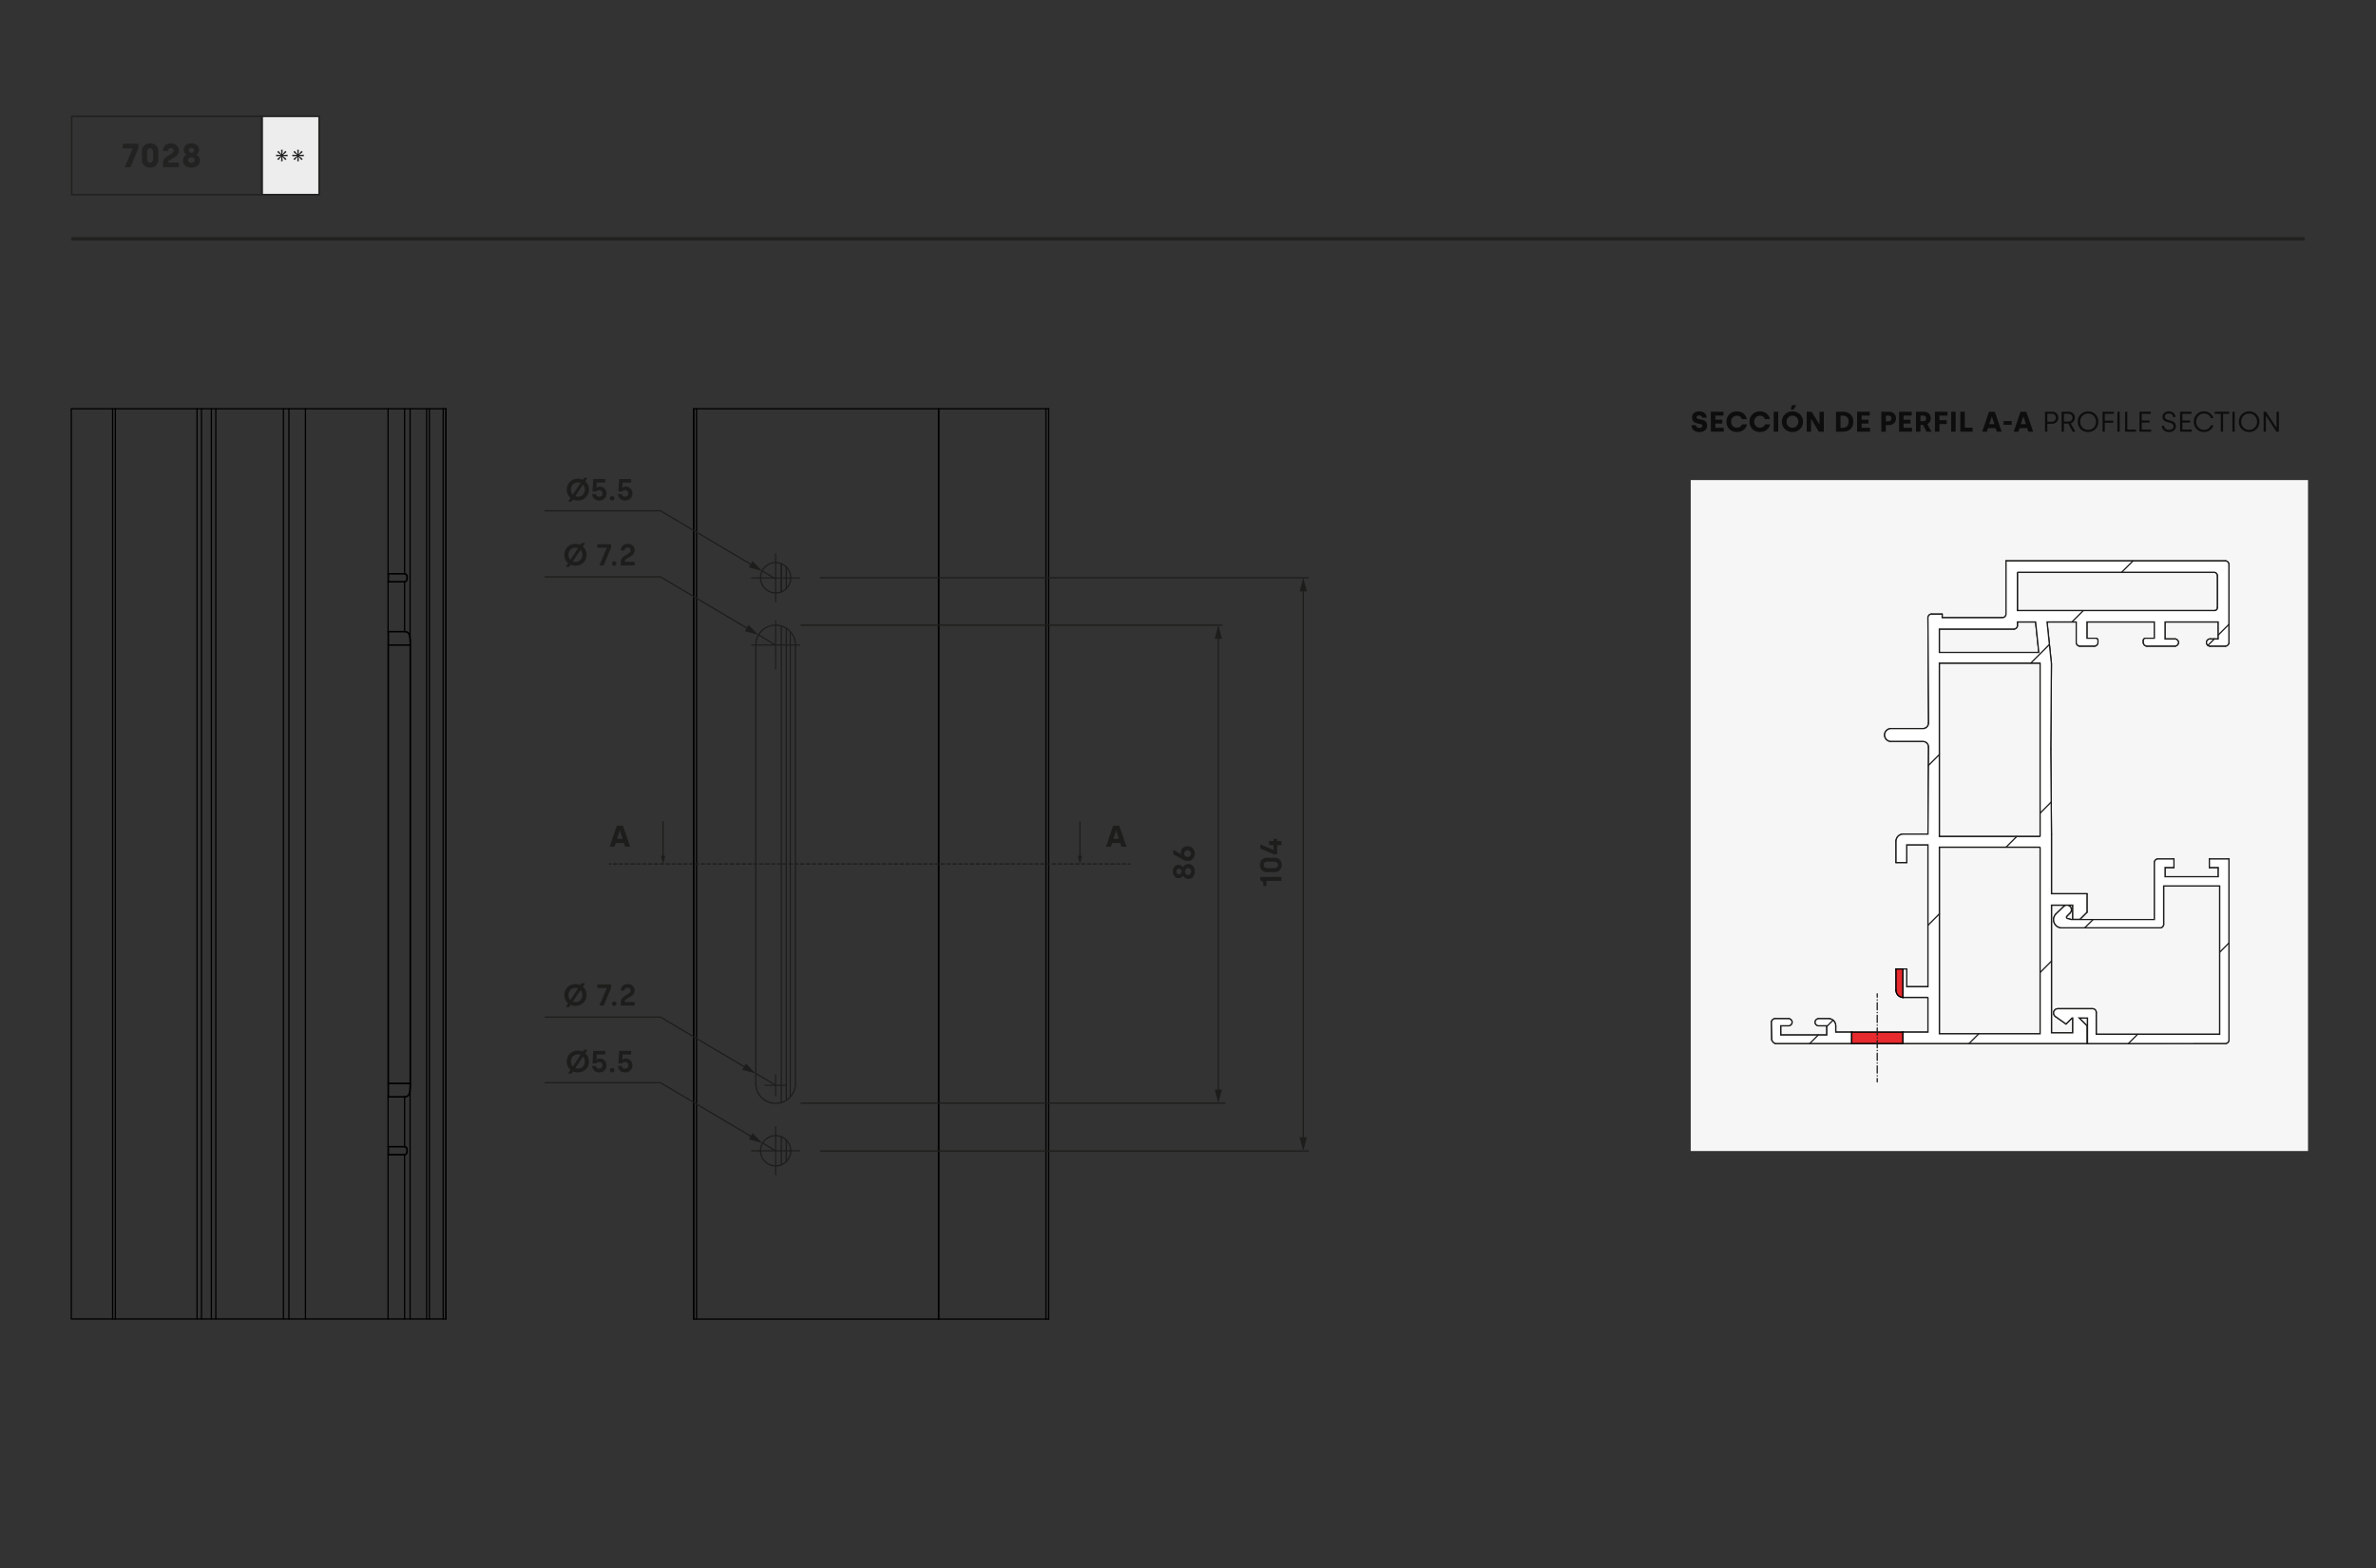 <?xml version="1.0" encoding="UTF-8"?><svg xmlns="http://www.w3.org/2000/svg" width="500mm" height="330mm" viewBox="0 0 1417.323 935.433"><rect x="0" y="0" width="1417.323" height="935.433" fill="#333333" stroke="none"/><g id="a"><path d="m1009.018,253.651h2.567c.067.969.85,1.632,2.158,1.632,1.105,0,1.785-.425,1.785-1.173,0-2.21-6.204-.221-6.204-5.134,0-1.037.374-1.887,1.139-2.55.765-.68,1.818-1.02,3.144-1.02,1.275,0,2.329.323,3.128.986.815.646,1.24,1.581,1.292,2.805h-2.686c-.018-.833-.646-1.394-1.734-1.394-1.02,0-1.598.442-1.598,1.105,0,2.125,6.323.17,6.323,4.998,0,1.139-.408,2.057-1.241,2.771s-1.972,1.071-3.434,1.071c-1.444.017-2.566-.357-3.399-1.122-.833-.731-1.241-1.717-1.241-2.924v-.051Z" style="fill:#0d0d0d; stroke-width:0px;"/><path d="m1020.551,257.526v-11.899h7.53v2.295h-4.845v2.465h4.131v2.294h-4.131v2.533h5.031v2.312h-7.717Z" style="fill:#0d0d0d; stroke-width:0px;"/><path d="m1036.088,245.406c3.161,0,5.474,2.04,5.915,4.641h-2.924c-.34-1.207-1.495-2.057-2.991-2.057-1.02,0-1.853.34-2.499,1.02-.645.68-.969,1.53-.969,2.567s.323,1.904.969,2.583c.645.663,1.478,1.003,2.499,1.003,1.496,0,2.635-.833,3.094-2.006h2.94c-.255,1.343-.935,2.431-2.04,3.298-1.105.867-2.431,1.292-3.994,1.292-3.638.051-6.323-2.703-6.256-6.17-.067-3.451,2.618-6.222,6.256-6.17Z" style="fill:#0d0d0d; stroke-width:0px;"/><path d="m1049.866,245.406c3.161,0,5.474,2.04,5.915,4.641h-2.924c-.34-1.207-1.496-2.057-2.991-2.057-1.02,0-1.853.34-2.499,1.02-.645.68-.969,1.53-.969,2.567s.323,1.904.969,2.583c.645.663,1.478,1.003,2.499,1.003,1.495,0,2.635-.833,3.094-2.006h2.94c-.255,1.343-.935,2.431-2.04,3.298-1.105.867-2.431,1.292-3.994,1.292-3.638.051-6.323-2.703-6.256-6.17-.067-3.451,2.618-6.222,6.256-6.17Z" style="fill:#0d0d0d; stroke-width:0px;"/><path d="m1058.04,257.526v-11.899h2.686v11.899h-2.686Z" style="fill:#0d0d0d; stroke-width:0px;"/><path d="m1069.233,245.406c3.638,0,6.323,2.686,6.323,6.17.052,3.417-2.771,6.238-6.323,6.17-3.654,0-6.323-2.652-6.323-6.17,0-3.502,2.703-6.17,6.323-6.17Zm-2.55,8.737c.663.68,1.514,1.02,2.55,1.02,1.02,0,1.853-.34,2.517-1.02.662-.68,1.002-1.53,1.002-2.566,0-1.02-.34-1.87-1.002-2.55-.663-.697-1.496-1.037-2.517-1.037-1.036,0-1.887.34-2.55,1.037-.662.68-.985,1.53-.985,2.55,0,1.037.323,1.887.985,2.566Zm1.48-9.876l.833-2.583h2.516l-1.565,2.583h-1.784Z" style="fill:#0d0d0d; stroke-width:0px;"/><path d="m1077.73,257.526v-11.899h2.975l4.556,7.479h.102v-7.479h2.602v11.899h-2.992l-4.538-7.479h-.102v7.479h-2.601Z" style="fill:#0d0d0d; stroke-width:0px;"/><path d="m1095.207,257.526v-11.899h4.232c3.808,0,6.119,2.414,6.119,5.898,0,1.853-.544,3.315-1.648,4.386-1.088,1.071-2.584,1.615-4.471,1.615h-4.232Zm2.686-2.329h1.428c1.751,0,3.434-.969,3.434-3.672,0-2.566-1.699-3.569-3.434-3.569h-1.428v7.241Z" style="fill:#0d0d0d; stroke-width:0px;"/><path d="m1107.804,257.526v-11.899h7.53v2.295h-4.845v2.465h4.131v2.294h-4.131v2.533h5.031v2.312h-7.717Z" style="fill:#0d0d0d; stroke-width:0px;"/><path d="m1122.254,257.526v-11.899h4.606c1.19,0,2.176.374,2.958,1.122.799.731,1.19,1.683,1.19,2.856,0,2.346-1.869,4.012-4.147,4.012h-1.921v3.91h-2.686Zm2.686-6.188h1.649c.969,0,1.683-.697,1.683-1.734,0-1.02-.68-1.683-1.683-1.683h-1.649v3.417Z" style="fill:#0d0d0d; stroke-width:0px;"/><path d="m1132.827,257.526v-11.899h7.53v2.295h-4.845v2.465h4.131v2.294h-4.131v2.533h5.031v2.312h-7.717Z" style="fill:#0d0d0d; stroke-width:0px;"/><path d="m1142.897,257.526v-11.899h4.657c1.225,0,2.228.374,3.026,1.105s1.19,1.666,1.19,2.822c0,1.547-.867,2.839-2.107,3.468l2.532,4.504h-2.991l-2.023-3.978h-1.598v3.978h-2.686Zm2.686-6.272h1.734c1.02,0,1.699-.629,1.699-1.7,0-1.003-.663-1.632-1.733-1.632h-1.7v3.332Z" style="fill:#0d0d0d; stroke-width:0px;"/><path d="m1154.228,257.526v-11.899h7.53v2.295h-4.845v2.737h4.369v2.294h-4.369v4.573h-2.686Z" style="fill:#0d0d0d; stroke-width:0px;"/><path d="m1163.889,257.526v-11.899h2.686v11.899h-2.686Z" style="fill:#0d0d0d; stroke-width:0px;"/><path d="m1169.354,257.526v-11.899h2.686v9.502h4.658v2.397h-7.344Z" style="fill:#0d0d0d; stroke-width:0px;"/><path d="m1182.427,257.526l4.046-11.899h3.434l4.097,11.899h-2.856l-.714-2.108h-4.556l-.697,2.108h-2.754Zm4.182-4.504h3.094l-1.462-4.436h-.152l-1.48,4.436Z" style="fill:#0d0d0d; stroke-width:0px;"/><path d="m1195.169,253.446v-2.227h4.861v2.227h-4.861Z" style="fill:#0d0d0d; stroke-width:0px;"/><path d="m1201.235,257.526l4.046-11.899h3.434l4.097,11.899h-2.856l-.714-2.108h-4.556l-.697,2.108h-2.754Zm4.182-4.504h3.094l-1.462-4.436h-.152l-1.48,4.436Z" style="fill:#0d0d0d; stroke-width:0px;"/><path d="m1219.885,257.526v-11.899h4.267c1.088,0,1.972.323,2.635.986.662.646,1.003,1.513,1.003,2.584s-.341,1.938-1.037,2.618c-.68.663-1.547,1.003-2.601,1.003h-2.89v4.708h-1.377Zm1.377-5.933h2.771c1.41,0,2.346-1.02,2.346-2.397s-.918-2.346-2.346-2.346h-2.771v4.742Z" style="fill:#0d0d0d; stroke-width:0px;"/><path d="m1229.79,257.526v-11.899h4.028c2.397,0,3.876,1.394,3.876,3.519,0,.833-.238,1.564-.715,2.193-.476.629-1.07,1.037-1.768,1.241l2.788,4.946h-1.598l-2.635-4.811h-2.601v4.811h-1.377Zm1.377-6.034h2.651c1.444,0,2.447-.85,2.447-2.346,0-1.343-.918-2.294-2.532-2.294h-2.566v4.641Z" style="fill:#0d0d0d; stroke-width:0px;"/><path d="m1245.562,245.406c3.553,0,6.153,2.686,6.153,6.17,0,3.502-2.601,6.17-6.17,6.17-3.536,0-6.137-2.652-6.137-6.17,0-3.502,2.618-6.17,6.153-6.17Zm0,11.049c1.36,0,2.482-.459,3.383-1.377.901-.935,1.343-2.091,1.343-3.502,0-2.771-2.022-4.879-4.726-4.879s-4.726,2.108-4.726,4.879c0,2.822,2.023,4.878,4.726,4.878Z" style="fill:#0d0d0d; stroke-width:0px;"/><path d="m1254.188,257.526v-11.899h6.782v1.258h-5.405v4.08h5.048v1.241h-5.048v5.32h-1.377Z" style="fill:#0d0d0d; stroke-width:0px;"/><path d="m1263.047,257.526v-11.899h1.377v11.899h-1.377Z" style="fill:#0d0d0d; stroke-width:0px;"/><path d="m1267.625,257.526v-11.899h1.377v10.658h5.133v1.241h-6.51Z" style="fill:#0d0d0d; stroke-width:0px;"/><path d="m1276.212,257.526v-11.899h6.782v1.258h-5.405v3.961h4.657v1.241h-4.657v4.199h5.592v1.241h-6.969Z" style="fill:#0d0d0d; stroke-width:0px;"/><path d="m1290.933,253.99c0,.697.273,1.292.799,1.768.527.476,1.241.714,2.125.714,1.581,0,2.686-.782,2.686-2.006,0-3.74-6.578-1.122-6.578-5.881,0-.884.34-1.632,1.037-2.244.696-.629,1.614-.935,2.771-.935,1.785,0,3.909,1.003,3.909,3.451h-1.41c0-1.36-.901-2.193-2.516-2.193-1.581,0-2.414.85-2.414,1.921,0,3.247,6.596.986,6.596,5.796,0,.969-.374,1.768-1.122,2.414-.748.629-1.751.952-3.009.952-2.329.068-4.284-1.598-4.25-3.757h1.377Z" style="fill:#0d0d0d; stroke-width:0px;"/><path d="m1300.457,257.526v-11.899h6.782v1.258h-5.405v3.961h4.657v1.241h-4.657v4.199h5.592v1.241h-6.969Z" style="fill:#0d0d0d; stroke-width:0px;"/><path d="m1314.731,245.406c1.343,0,2.516.374,3.501,1.105,1.003.731,1.7,1.7,2.091,2.924h-1.478c-.612-1.75-2.21-2.737-4.113-2.737-2.635,0-4.692,2.108-4.692,4.879-.051,2.753,2.091,4.929,4.692,4.878,1.903,0,3.501-.969,4.062-2.737h1.529c-.374,1.241-1.07,2.21-2.073,2.941-1.003.731-2.176,1.088-3.536,1.088-3.45.068-6.153-2.703-6.103-6.17,0-3.502,2.601-6.17,6.12-6.17Z" style="fill:#0d0d0d; stroke-width:0px;"/><path d="m1321.098,246.885v-1.258h8.652v1.258h-3.638v10.641h-1.377v-10.641h-3.638Z" style="fill:#0d0d0d; stroke-width:0px;"/><path d="m1331.658,257.526v-11.899h1.377v11.899h-1.377Z" style="fill:#0d0d0d; stroke-width:0px;"/><path d="m1341.649,245.406c3.553,0,6.153,2.686,6.153,6.17,0,3.502-2.601,6.17-6.17,6.17-3.536,0-6.137-2.652-6.137-6.17,0-3.502,2.618-6.17,6.153-6.17Zm0,11.049c1.36,0,2.482-.459,3.383-1.377.901-.935,1.343-2.091,1.343-3.502,0-2.771-2.022-4.879-4.726-4.879s-4.726,2.108-4.726,4.879c0,2.822,2.023,4.878,4.726,4.878Z" style="fill:#0d0d0d; stroke-width:0px;"/><path d="m1350.276,257.526v-11.899h1.41l6.222,9.502h.102v-9.502h1.36v11.899h-1.462l-6.153-9.502h-.102v9.502h-1.377Z" style="fill:#0d0d0d; stroke-width:0px;"/></g><g id="b"><line x1="42.52" y1="142.505" x2="1374.803" y2="142.505" style="fill:none; stroke:#222221; stroke-miterlimit:10; stroke-width:2px;"/><rect x="42.728" y="69.376" width="113.386" height="46.756" style="fill:none; stroke:#222221; stroke-miterlimit:10;"/><rect x="156.366" y="69.376" width="34.016" height="46.756" style="fill:#ededed; stroke:#222221; stroke-miterlimit:10;"/><path d="m73.251,88.551v-2.82h9.322v2.701l-4.781,11.322h-3.461l4.801-11.062v-.14h-5.881Z" style="fill:#222221; stroke-width:0px;"/><path d="m84.635,90.151c0-2.981,2.421-4.661,4.881-4.661,2.501,0,4.921,1.681,4.921,4.661v5.201c0,2.981-2.42,4.661-4.921,4.661-2.46,0-4.881-1.681-4.881-4.661v-5.201Zm3.121,5.001c0,1.14.74,1.88,1.76,1.88,1.06,0,1.78-.74,1.78-1.88v-4.801c0-1.141-.72-1.88-1.78-1.88-1.02,0-1.76.74-1.76,1.88v4.801Z" style="fill:#222221; stroke-width:0px;"/><path d="m97.185,90.051c0-2.34,1.62-4.561,4.681-4.561,1.46,0,2.64.4,3.521,1.22.9.82,1.34,1.821,1.34,3.041,0,1.84-.86,3.061-2.62,4.101l-2.801,1.641c-.7.42-.96.82-.96,1.36v.16h6.362v2.741h-9.502v-2.46c0-1.84.8-3.041,2.661-4.181l2.601-1.6c.74-.48,1.1-.92,1.1-1.641,0-.86-.66-1.48-1.72-1.48-1.04,0-1.74.76-1.74,1.66h-2.921Z" style="fill:#222221; stroke-width:0px;"/><path d="m111.087,92.352v-.16c-.88-.62-1.52-1.621-1.52-2.921,0-1.12.44-2.02,1.301-2.72.86-.7,1.96-1.06,3.301-1.06,1.36,0,2.46.36,3.32,1.06s1.3,1.6,1.3,2.72c0,1.3-.64,2.301-1.54,2.921v.16c1.36.78,2.041,1.92,2.041,3.42,0,1.26-.48,2.281-1.421,3.061-.94.78-2.18,1.161-3.7,1.161s-2.761-.38-3.701-1.161c-.94-.78-1.4-1.8-1.4-3.061,0-1.5.681-2.641,2.021-3.42Zm3.081,4.861c1.2,0,1.94-.72,1.94-1.68,0-1.04-.801-1.741-1.94-1.741-1.121,0-1.94.7-1.94,1.741,0,.96.76,1.68,1.94,1.68Zm-1.581-7.521c0,.82.68,1.48,1.581,1.48.9,0,1.58-.66,1.58-1.48,0-.82-.64-1.48-1.58-1.48-.94,0-1.581.66-1.581,1.48Z" style="fill:#222221; stroke-width:0px;"/><path d="m164.716,93.254v-1.001l2.481.2.08-.16-1.92-1.6.72-.721,1.6,1.921.16-.08-.2-2.481h1l-.2,2.481.16.08,1.6-1.921.721.721-1.921,1.6.08.16,2.481-.2v1.001l-2.481-.2-.08.16,1.921,1.6-.721.721-1.6-1.921-.16.08.2,2.481h-1l.2-2.481-.16-.08-1.6,1.921-.72-.721,1.92-1.6-.08-.16-2.481.2Z" style="fill:#222221; stroke-width:0px;"/><path d="m174.365,93.254v-1.001l2.481.2.08-.16-1.92-1.6.72-.721,1.601,1.921.16-.08-.2-2.481h1l-.2,2.481.16.08,1.601-1.921.72.721-1.92,1.6.08.16,2.481-.2v1.001l-2.481-.2-.08.16,1.92,1.6-.72.721-1.601-1.921-.16.08.2,2.481h-1l.2-2.481-.16-.08-1.601,1.921-.72-.721,1.92-1.6-.08-.16-2.481.2Z" style="fill:#222221; stroke-width:0px;"/><rect x="1008.542" y="286.398" width="368.218" height="400.274" style="fill:#f6f6f6; stroke-width:0px;"/><path d="m705.778,522.465h-.126c-.504.81-1.422,1.441-2.647,1.441-.991,0-1.801-.379-2.431-1.135-.63-.756-.954-1.711-.954-2.845,0-1.171.324-2.125.954-2.881.63-.757,1.44-1.135,2.431-1.135,1.206,0,2.143.648,2.647,1.459h.126c.45-.828,1.369-1.927,3.115-1.927,1.134,0,2.052.414,2.755,1.242.702.828,1.044,1.908,1.044,3.241,0,1.315-.342,2.394-1.044,3.223-.703.828-1.621,1.242-2.755,1.242-1.728,0-2.665-1.098-3.115-1.927Zm-2.502-4.231c-.432,0-.792.162-1.099.468-.306.306-.468.721-.468,1.225s.144.918.45,1.225c.882.99,2.809.27,2.701-1.225,0-.99-.702-1.692-1.585-1.692Zm7.292,1.692c0-1.278-.792-2.071-1.818-2.071-1.134,0-1.873.865-1.873,2.071,0,1.17.738,2.07,1.873,2.07,1.026,0,1.818-.828,1.818-2.07Z" style="fill:#1d1d1b; stroke-width:0px;"/><path d="m705.994,512.999l-6.14-3.421v-2.736l4.537,2.755.072-.072c-.09-.234-.144-.486-.144-.774,0-1.855,1.387-3.943,4.087-3.943,2.521,0,4.285,2.07,4.285,4.447.054,2.341-1.782,4.43-4.285,4.394-.828,0-1.638-.216-2.413-.648Zm4.447-3.745c0-1.17-.882-2.034-2.035-2.034s-2.053.864-2.053,2.034c0,1.152.9,1.999,2.053,1.999s2.035-.847,2.035-1.999Z" style="fill:#1d1d1b; stroke-width:0px;"/><g id="c"><polyline points="560.076 243.843 560.076 786.924 560.076 786.956" style="fill:none; stroke:#000; stroke-linecap:round; stroke-linejoin:round; stroke-width:.75px;"/><polyline points="623.905 243.843 623.905 786.924 623.905 786.956" style="fill:none; stroke:#000; stroke-linecap:round; stroke-linejoin:round; stroke-width:.75px;"/><polyline points="625.548 243.843 625.548 786.924 625.548 786.956" style="fill:none; stroke:#000; stroke-linecap:round; stroke-linejoin:round; stroke-width:.75px;"/><polyline points="413.858 243.843 413.858 786.924 413.858 786.988" style="fill:none; stroke:#000; stroke-linecap:round; stroke-linejoin:round; stroke-width:.75px;"/><polyline points="415.501 243.843 415.501 786.924 415.501 786.956" style="fill:none; stroke:#000; stroke-linecap:round; stroke-linejoin:round; stroke-width:.75px;"/><polyline points="559.818 243.843 559.818 786.924 559.818 786.956" style="fill:none; stroke:#000; stroke-linecap:round; stroke-linejoin:round; stroke-width:.75px;"/><polyline points="625.548 243.843 623.905 243.843 560.076 243.843 559.818 243.843 415.501 243.843 413.858 243.843 413.697 243.843 413.697 786.924 413.858 786.924 415.501 786.924 559.818 786.924 560.076 786.924 623.905 786.924 625.548 786.924" style="fill:none; stroke:#000; stroke-linecap:round; stroke-linejoin:round; stroke-width:.75px;"/></g><path d="m343.263,587.053c1.08,0,2.052.216,2.917.63l.738-1.098h2.107l-1.369,2.034c1.422,1.206,2.251,2.971,2.251,4.97.054,3.619-2.898,6.607-6.662,6.536-1.008,0-1.963-.198-2.881-.595l-.846,1.261h-2.107l1.458-2.196c-1.44-1.171-2.251-2.972-2.251-5.006,0-3.764,2.881-6.536,6.644-6.536Zm1.602,2.593c-.486-.198-1.026-.306-1.602-.306-1.206,0-2.197.414-2.989,1.224-.774.81-1.17,1.819-1.17,3.025s.378,2.215,1.117,2.988l4.645-6.932Zm-3.187,7.904c.468.198.991.288,1.585.288,1.206,0,2.196-.396,2.971-1.206s1.17-1.818,1.17-3.043c0-1.188-.36-2.179-1.099-2.953l-4.627,6.914Z" style="fill:#1d1d1b; stroke-width:0px;"/><path d="m356.31,589.412v-2.124h8.193v2.034l-4.357,10.569h-2.593l4.375-10.354v-.126h-5.618Z" style="fill:#1d1d1b; stroke-width:0px;"/><path d="m366.387,597.461c.792,0,1.368.559,1.368,1.332,0,.774-.576,1.333-1.368,1.333-.774,0-1.369-.559-1.369-1.333,0-.738.594-1.332,1.369-1.332Z" style="fill:#1d1d1b; stroke-width:0px;"/><path d="m370.276,591.014c0-1.98,1.404-3.961,4.087-3.961,1.261,0,2.269.36,3.043,1.099.774.738,1.17,1.62,1.17,2.664,0,1.603-.756,2.72-2.287,3.638l-2.413,1.458c-.882.559-1.206,1.026-1.206,1.692v.181h5.942v2.106h-8.318v-1.999c0-1.638.738-2.7,2.449-3.763l2.322-1.44c.738-.468,1.117-1.062,1.117-1.782,0-.954-.702-1.657-1.855-1.657-1.081,0-1.837.81-1.837,1.765h-2.214Z" style="fill:#1d1d1b; stroke-width:0px;"/><line x1="477.811" y1="658.125" x2="730.678" y2="658.125" style="fill:none; stroke:#1d1d1b; stroke-linecap:round; stroke-linejoin:round; stroke-width:.75px;"/><line x1="726.755" y1="379.593" x2="726.755" y2="651.481" style="fill:none; stroke:#1d1d1b; stroke-linecap:round; stroke-linejoin:round; stroke-width:.75px;"/><polygon points="724.576 381.079 726.755 372.948 728.934 381.079 724.576 381.079" style="fill:#1d1d1b; stroke-width:0px;"/><polygon points="724.576 649.995 726.755 658.125 728.934 649.995 724.576 649.995" style="fill:#1d1d1b; stroke-width:0px;"/><line x1="777.42" y1="351.324" x2="777.42" y2="679.897" style="fill:none; stroke:#1d1d1b; stroke-linecap:round; stroke-linejoin:round; stroke-width:.75px;"/><polygon points="775.241 352.81 777.42 344.679 779.599 352.81 775.241 352.81" style="fill:#1d1d1b; stroke-width:0px;"/><polygon points="775.241 678.411 777.42 686.541 779.599 678.411 775.241 678.411" style="fill:#1d1d1b; stroke-width:0px;"/><line x1="477.811" y1="372.948" x2="728.864" y2="372.948" style="fill:none; stroke:#1d1d1b; stroke-linecap:round; stroke-linejoin:round; stroke-width:.75px;"/><line x1="489.427" y1="344.679" x2="780.378" y2="344.679" style="fill:none; stroke:#1d1d1b; stroke-linecap:round; stroke-linejoin:round; stroke-width:.75px;"/><path d="m755.446,528.525h-1.783c0-2.305-.594-3.151-1.89-3.151v-2.214h12.604v2.376h-8.931v2.989Z" style="fill:#1d1d1b; stroke-width:0px;"/><path d="m755.662,520.281c-2.628,0-4.123-2.125-4.123-4.285,0-2.179,1.495-4.304,4.123-4.304h4.826c2.629,0,4.123,2.125,4.123,4.304,0,2.16-1.494,4.285-4.123,4.285h-4.826Zm4.664-2.359c1.206,0,2.035-.792,2.035-1.926,0-1.135-.81-1.945-2.035-1.945h-4.502c-1.206,0-2.034.81-2.034,1.945,0,1.098.828,1.926,2.034,1.926h4.502Z" style="fill:#1d1d1b; stroke-width:0px;"/><path d="m761.838,509.64h-1.963l-8.102-3.422v-2.466l7.85,3.276h.108v-2.881h-2.683v-2.358h2.683v-1.404h2.107v1.404h2.539v2.358h-2.539v5.492Z" style="fill:#1d1d1b; stroke-width:0px;"/><path d="m344.718,626.719c1.081,0,2.053.216,2.917.63l.738-1.098h2.106l-1.368,2.034c1.422,1.206,2.251,2.971,2.251,4.97.054,3.619-2.899,6.607-6.662,6.536-1.008,0-1.963-.198-2.881-.595l-.847,1.261h-2.106l1.458-2.196c-1.44-1.171-2.251-2.972-2.251-5.006,0-3.764,2.881-6.536,6.644-6.536Zm1.603,2.593c-.486-.198-1.026-.306-1.603-.306-1.206,0-2.196.414-2.989,1.224-.774.81-1.17,1.819-1.17,3.025s.378,2.215,1.117,2.988l4.645-6.932Zm-3.187,7.904c.468.198.99.288,1.584.288,1.206,0,2.197-.396,2.971-1.206.774-.81,1.17-1.818,1.17-3.043,0-1.188-.36-2.179-1.099-2.953l-4.627,6.914Z" style="fill:#1d1d1b; stroke-width:0px;"/><path d="m355.439,635.902c.126.99.882,1.639,1.962,1.639,1.17,0,2.017-.847,2.017-1.999s-.81-1.98-2.088-1.98c-.738,0-1.278.288-1.657.847h-2.251l.486-7.454h7.13v2.124h-5.078l-.198,3.043h.09c.198-.144.882-.647,1.981-.647,2.287-.036,4.051,1.944,3.979,4.068,0,1.207-.414,2.215-1.225,3.025-.81.81-1.855,1.225-3.133,1.225-1.224,0-2.232-.36-3.007-1.099s-1.17-1.675-1.224-2.791h2.214Z" style="fill:#1d1d1b; stroke-width:0px;"/><path d="m365.146,637.127c.792,0,1.368.559,1.368,1.332,0,.774-.576,1.333-1.368,1.333-.774,0-1.369-.559-1.369-1.333,0-.738.594-1.332,1.369-1.332Z" style="fill:#1d1d1b; stroke-width:0px;"/><path d="m370.873,635.902c.126.99.882,1.639,1.962,1.639,1.17,0,2.017-.847,2.017-1.999s-.81-1.98-2.088-1.98c-.738,0-1.278.288-1.657.847h-2.251l.486-7.454h7.13v2.124h-5.078l-.198,3.043h.09c.198-.144.882-.647,1.981-.647,2.287-.036,4.051,1.944,3.979,4.068,0,1.207-.414,2.215-1.225,3.025-.81.81-1.855,1.225-3.133,1.225-1.224,0-2.232-.36-3.007-1.099s-1.17-1.675-1.224-2.791h2.214Z" style="fill:#1d1d1b; stroke-width:0px;"/><line x1="462.679" y1="330.539" x2="462.679" y2="331.289" style="fill:none; stroke:#1d1d1b; stroke-linecap:round; stroke-linejoin:round; stroke-width:.75px;"/><line x1="462.679" y1="331.9" x2="462.679" y2="332.308" style="fill:none; stroke:#1d1d1b; stroke-dasharray:0 0 .102 .611; stroke-linecap:round; stroke-linejoin:round; stroke-width:.75px;"/><line x1="462.679" y1="332.613" x2="462.679" y2="357.978" style="fill:none; stroke:#1d1d1b; stroke-dasharray:0 0 0 0 1.528 .611 .102 .611; stroke-linecap:round; stroke-linejoin:round; stroke-width:.75px;"/><line x1="462.679" y1="358.284" x2="462.679" y2="359.034" style="fill:none; stroke:#1d1d1b; stroke-linecap:round; stroke-linejoin:round; stroke-width:.75px;"/><line x1="448.432" y1="344.786" x2="449.182" y2="344.786" style="fill:none; stroke:#1d1d1b; stroke-linecap:round; stroke-linejoin:round; stroke-width:.75px;"/><line x1="449.793" y1="344.786" x2="450.2" y2="344.786" style="fill:none; stroke:#1d1d1b; stroke-dasharray:0 0 .102 .611; stroke-linecap:round; stroke-linejoin:round; stroke-width:.75px;"/><line x1="450.506" y1="344.786" x2="475.871" y2="344.786" style="fill:none; stroke:#1d1d1b; stroke-dasharray:0 0 0 0 1.528 .611 .102 .611; stroke-linecap:round; stroke-linejoin:round; stroke-width:.75px;"/><line x1="476.176" y1="344.786" x2="476.926" y2="344.786" style="fill:none; stroke:#1d1d1b; stroke-linecap:round; stroke-linejoin:round; stroke-width:.75px;"/><line x1="462.679" y1="370.535" x2="462.679" y2="371.285" style="fill:none; stroke:#1d1d1b; stroke-linecap:round; stroke-linejoin:round; stroke-width:.75px;"/><line x1="462.679" y1="371.896" x2="462.679" y2="372.303" style="fill:none; stroke:#1d1d1b; stroke-dasharray:0 0 .102 .611; stroke-linecap:round; stroke-linejoin:round; stroke-width:.75px;"/><line x1="462.679" y1="372.609" x2="462.679" y2="397.974" style="fill:none; stroke:#1d1d1b; stroke-dasharray:0 0 0 0 1.528 .611 .102 .611; stroke-linecap:round; stroke-linejoin:round; stroke-width:.75px;"/><line x1="462.679" y1="398.279" x2="462.679" y2="399.029" style="fill:none; stroke:#1d1d1b; stroke-linecap:round; stroke-linejoin:round; stroke-width:.75px;"/><line x1="448.432" y1="384.782" x2="449.182" y2="384.782" style="fill:none; stroke:#1d1d1b; stroke-linecap:round; stroke-linejoin:round; stroke-width:.75px;"/><line x1="449.793" y1="384.782" x2="450.2" y2="384.782" style="fill:none; stroke:#1d1d1b; stroke-dasharray:0 0 .102 .611; stroke-linecap:round; stroke-linejoin:round; stroke-width:.75px;"/><line x1="450.506" y1="384.782" x2="475.871" y2="384.782" style="fill:none; stroke:#1d1d1b; stroke-dasharray:0 0 0 0 1.528 .611 .102 .611; stroke-linecap:round; stroke-linejoin:round; stroke-width:.75px;"/><line x1="476.176" y1="384.782" x2="476.926" y2="384.782" style="fill:none; stroke:#1d1d1b; stroke-linecap:round; stroke-linejoin:round; stroke-width:.75px;"/><line x1="462.679" y1="641.228" x2="462.679" y2="641.978" style="fill:none; stroke:#1d1d1b; stroke-linecap:round; stroke-linejoin:round; stroke-width:.75px;"/><line x1="462.679" y1="642.657" x2="462.679" y2="643.109" style="fill:none; stroke:#1d1d1b; stroke-dasharray:0 0 .113 .678; stroke-linecap:round; stroke-linejoin:round; stroke-width:.75px;"/><line x1="462.679" y1="643.448" x2="462.679" y2="652.604" style="fill:none; stroke:#1d1d1b; stroke-dasharray:0 0 0 0 1.696 .678 .113 .678; stroke-linecap:round; stroke-linejoin:round; stroke-width:.75px;"/><line x1="462.679" y1="652.943" x2="462.679" y2="653.693" style="fill:none; stroke:#1d1d1b; stroke-linecap:round; stroke-linejoin:round; stroke-width:.75px;"/><line x1="456.447" y1="647.461" x2="457.197" y2="647.461" style="fill:none; stroke:#1d1d1b; stroke-linecap:round; stroke-linejoin:round; stroke-width:.75px;"/><line x1="457.875" y1="647.461" x2="458.327" y2="647.461" style="fill:none; stroke:#1d1d1b; stroke-dasharray:0 0 .113 .678; stroke-linecap:round; stroke-linejoin:round; stroke-width:.75px;"/><line x1="458.666" y1="647.461" x2="467.822" y2="647.461" style="fill:none; stroke:#1d1d1b; stroke-dasharray:0 0 0 0 1.696 .678 .113 .678; stroke-linecap:round; stroke-linejoin:round; stroke-width:.75px;"/><line x1="468.161" y1="647.461" x2="468.911" y2="647.461" style="fill:none; stroke:#1d1d1b; stroke-linecap:round; stroke-linejoin:round; stroke-width:.75px;"/><line x1="462.679" y1="672.294" x2="462.679" y2="673.044" style="fill:none; stroke:#1d1d1b; stroke-linecap:round; stroke-linejoin:round; stroke-width:.75px;"/><line x1="462.679" y1="673.655" x2="462.679" y2="674.063" style="fill:none; stroke:#1d1d1b; stroke-dasharray:0 0 .102 .611; stroke-linecap:round; stroke-linejoin:round; stroke-width:.75px;"/><line x1="462.679" y1="674.368" x2="462.679" y2="699.733" style="fill:none; stroke:#1d1d1b; stroke-dasharray:0 0 0 0 1.528 .611 .102 .611; stroke-linecap:round; stroke-linejoin:round; stroke-width:.75px;"/><line x1="462.679" y1="700.039" x2="462.679" y2="700.789" style="fill:none; stroke:#1d1d1b; stroke-linecap:round; stroke-linejoin:round; stroke-width:.75px;"/><line x1="448.432" y1="686.541" x2="449.182" y2="686.541" style="fill:none; stroke:#1d1d1b; stroke-linecap:round; stroke-linejoin:round; stroke-width:.75px;"/><line x1="449.793" y1="686.541" x2="450.2" y2="686.541" style="fill:none; stroke:#1d1d1b; stroke-dasharray:0 0 .102 .611; stroke-linecap:round; stroke-linejoin:round; stroke-width:.75px;"/><line x1="450.506" y1="686.541" x2="475.871" y2="686.541" style="fill:none; stroke:#1d1d1b; stroke-dasharray:0 0 0 0 1.528 .611 .102 .611; stroke-linecap:round; stroke-linejoin:round; stroke-width:.75px;"/><line x1="476.176" y1="686.541" x2="476.926" y2="686.541" style="fill:none; stroke:#1d1d1b; stroke-linecap:round; stroke-linejoin:round; stroke-width:.75px;"/><line x1="489.427" y1="686.672" x2="780.378" y2="686.672" style="fill:none; stroke:#1d1d1b; stroke-linecap:round; stroke-linejoin:round; stroke-width:.75px;"/><line x1="644.216" y1="511.424" x2="644.216" y2="490.26" style="fill:none; stroke:#1d1d1b; stroke-linecap:round; stroke-miterlimit:10; stroke-width:.75px;"/><polygon points="645.524 510.532 644.216 515.411 642.909 510.532 645.524 510.532" style="fill:#1d1d1b; stroke-width:0px;"/><path d="m659.734,505.167l4.286-12.604h3.637l4.339,12.604h-3.025l-.756-2.232h-4.825l-.738,2.232h-2.917Zm4.43-4.771h3.277l-1.548-4.699h-.162l-1.566,4.699Z" style="fill:#1d1d1b; stroke-width:0px;"/><line x1="395.535" y1="511.424" x2="395.535" y2="490.26" style="fill:none; stroke:#1d1d1b; stroke-linecap:round; stroke-miterlimit:10; stroke-width:.75px;"/><polygon points="396.843 510.532 395.535 515.411 394.228 510.532 396.843 510.532" style="fill:#1d1d1b; stroke-width:0px;"/><path d="m363.662,505.167l4.286-12.604h3.637l4.339,12.604h-3.025l-.756-2.232h-4.826l-.738,2.232h-2.917Zm4.43-4.771h3.277l-1.548-4.699h-.162l-1.566,4.699Z" style="fill:#1d1d1b; stroke-width:0px;"/><line x1="674.115" y1="515.411" x2="673.115" y2="515.411" style="fill:none; stroke:#1d1d1b; stroke-linecap:round; stroke-miterlimit:10; stroke-width:.75px;"/><line x1="671.619" y1="515.411" x2="365.176" y2="515.411" style="fill:none; stroke:#1d1d1b; stroke-dasharray:0 0 1.995 1.496; stroke-linecap:round; stroke-miterlimit:10; stroke-width:.75px;"/><line x1="364.428" y1="515.411" x2="363.428" y2="515.411" style="fill:none; stroke:#1d1d1b; stroke-linecap:round; stroke-miterlimit:10; stroke-width:.75px;"/><line x1="466.093" y1="373.452" x2="466.093" y2="657.769" style="fill:none; stroke:#1d1d1b; stroke-linecap:round; stroke-linejoin:round; stroke-width:.75px;"/><line x1="471.39" y1="376.772" x2="471.39" y2="654.448" style="fill:none; stroke:#1d1d1b; stroke-linecap:round; stroke-linejoin:round; stroke-width:.75px;"/><line x1="469.051" y1="374.81" x2="469.051" y2="656.41" style="fill:none; stroke:#1d1d1b; stroke-linecap:round; stroke-linejoin:round; stroke-width:.75px;"/><line x1="466.093" y1="336.309" x2="466.093" y2="353.049" style="fill:none; stroke:#1d1d1b; stroke-linecap:round; stroke-linejoin:round; stroke-width:.75px;"/><line x1="469.051" y1="338.267" x2="469.051" y2="351.091" style="fill:none; stroke:#1d1d1b; stroke-linecap:round; stroke-linejoin:round; stroke-width:.75px;"/><line x1="466.093" y1="336.309" x2="466.093" y2="353.049" style="fill:none; stroke:#1d1d1b; stroke-linecap:round; stroke-linejoin:round; stroke-width:.75px;"/><line x1="469.051" y1="680.13" x2="469.051" y2="692.953" style="fill:none; stroke:#1d1d1b; stroke-linecap:round; stroke-linejoin:round; stroke-width:.75px;"/><line x1="466.093" y1="678.171" x2="466.093" y2="694.912" style="fill:none; stroke:#1d1d1b; stroke-linecap:round; stroke-linejoin:round; stroke-width:.75px;"/><circle cx="462.679" cy="344.679" r="9.04" style="fill:none; stroke:#1d1d1b; stroke-linecap:round; stroke-linejoin:round; stroke-width:.75px;"/><circle cx="462.679" cy="686.541" r="9.04" style="fill:none; stroke:#1d1d1b; stroke-linecap:round; stroke-linejoin:round; stroke-width:.75px;"/><line x1="474.513" y1="646.438" x2="474.513" y2="384.782" style="fill:none; stroke:#1d1d1b; stroke-linecap:round; stroke-linejoin:round; stroke-width:.75px;"/><path d="m450.845,646.438c0,6.536,5.298,11.834,11.834,11.834s11.834-5.298,11.834-11.834" style="fill:none; stroke:#1d1d1b; stroke-linecap:round; stroke-linejoin:round; stroke-width:.75px;"/><line x1="450.845" y1="384.782" x2="450.845" y2="646.438" style="fill:none; stroke:#1d1d1b; stroke-linecap:round; stroke-linejoin:round; stroke-width:.75px;"/><path d="m474.513,384.782c0-6.536-5.298-11.834-11.834-11.834s-11.834,5.298-11.834,11.834" style="fill:none; stroke:#1d1d1b; stroke-linecap:round; stroke-linejoin:round; stroke-width:.75px;"/><polyline points="445.129 637.083 393.978 606.77 325.134 606.77" style="fill:none; stroke:#1d1d1b; stroke-linecap:round; stroke-linejoin:round; stroke-width:.75px;"/><polygon points="444.962 634.451 450.845 640.47 442.74 638.2 444.962 634.451" style="fill:#1d1d1b; stroke-width:0px;"/><line x1="462.679" y1="647.396" x2="450.993" y2="640.47" style="fill:none; stroke:#1d1d1b; stroke-linecap:round; stroke-linejoin:round; stroke-width:.75px;"/><polyline points="449.039 678.545 393.978 645.915 325.134 645.915" style="fill:none; stroke:#1d1d1b; stroke-linecap:round; stroke-linejoin:round; stroke-width:.75px;"/><polygon points="448.871 675.913 454.755 681.933 446.65 679.662 448.871 675.913" style="fill:#1d1d1b; stroke-width:0px;"/><line x1="462.679" y1="686.541" x2="454.902" y2="681.933" style="fill:none; stroke:#1d1d1b; stroke-linecap:round; stroke-linejoin:round; stroke-width:.75px;"/><path d="m343.263,324.44c1.08,0,2.052.216,2.917.63l.738-1.099h2.107l-1.369,2.035c1.422,1.206,2.251,2.971,2.251,4.97.054,3.619-2.898,6.608-6.662,6.536-1.008,0-1.963-.198-2.881-.594l-.846,1.26h-2.107l1.458-2.197c-1.44-1.17-2.251-2.971-2.251-5.005,0-3.763,2.881-6.536,6.644-6.536Zm1.602,2.593c-.486-.198-1.026-.306-1.602-.306-1.206,0-2.197.414-2.989,1.225-.774.81-1.17,1.818-1.17,3.025s.378,2.214,1.117,2.989l4.645-6.932Zm-3.187,7.904c.468.198.991.288,1.585.288,1.206,0,2.196-.396,2.971-1.206.774-.81,1.17-1.819,1.17-3.043,0-1.188-.36-2.179-1.099-2.953l-4.627,6.914Z" style="fill:#1d1d1b; stroke-width:0px;"/><path d="m356.31,326.798v-2.125h8.193v2.035l-4.357,10.569h-2.593l4.375-10.353v-.126h-5.618Z" style="fill:#1d1d1b; stroke-width:0px;"/><path d="m366.387,334.847c.792,0,1.368.558,1.368,1.333,0,.774-.576,1.332-1.368,1.332-.774,0-1.369-.558-1.369-1.332,0-.738.594-1.333,1.369-1.333Z" style="fill:#1d1d1b; stroke-width:0px;"/><path d="m370.276,328.401c0-1.981,1.404-3.961,4.087-3.961,1.261,0,2.269.36,3.043,1.098.774.738,1.17,1.621,1.17,2.665,0,1.603-.756,2.719-2.287,3.637l-2.413,1.458c-.882.558-1.206,1.026-1.206,1.692v.18h5.942v2.106h-8.318v-1.998c0-1.639.738-2.701,2.449-3.763l2.322-1.44c.738-.468,1.117-1.062,1.117-1.783,0-.954-.702-1.656-1.855-1.656-1.081,0-1.837.81-1.837,1.765h-2.214Z" style="fill:#1d1d1b; stroke-width:0px;"/><polyline points="446.716 375.409 393.978 344.156 325.134 344.156" style="fill:none; stroke:#1d1d1b; stroke-linecap:round; stroke-linejoin:round; stroke-width:.75px;"/><polygon points="446.549 372.777 452.432 378.797 444.327 376.526 446.549 372.777" style="fill:#1d1d1b; stroke-width:0px;"/><line x1="462.679" y1="384.831" x2="452.498" y2="378.797" style="fill:none; stroke:#1d1d1b; stroke-linecap:round; stroke-linejoin:round; stroke-width:.75px;"/><path d="m344.718,285.531c1.081,0,2.053.216,2.917.63l.738-1.099h2.106l-1.368,2.035c1.422,1.206,2.251,2.971,2.251,4.97.054,3.619-2.899,6.608-6.662,6.536-1.008,0-1.963-.198-2.881-.594l-.847,1.26h-2.106l1.458-2.197c-1.44-1.17-2.251-2.971-2.251-5.005,0-3.763,2.881-6.536,6.644-6.536Zm1.603,2.593c-.486-.198-1.026-.306-1.603-.306-1.206,0-2.196.414-2.989,1.225-.774.81-1.17,1.818-1.17,3.025s.378,2.214,1.117,2.989l4.645-6.932Zm-3.187,7.904c.468.198.99.288,1.584.288,1.206,0,2.197-.396,2.971-1.206.774-.81,1.17-1.819,1.17-3.043,0-1.188-.36-2.179-1.099-2.953l-4.627,6.914Z" style="fill:#1d1d1b; stroke-width:0px;"/><path d="m355.439,294.714c.126.991.882,1.639,1.962,1.639,1.17,0,2.017-.846,2.017-1.998s-.81-1.98-2.088-1.98c-.738,0-1.278.288-1.657.846h-2.251l.486-7.455h7.13v2.125h-5.078l-.198,3.043h.09c.198-.144.882-.648,1.981-.648,2.287-.036,4.051,1.945,3.979,4.069,0,1.206-.414,2.215-1.225,3.025-.81.81-1.855,1.224-3.133,1.224-1.224,0-2.232-.36-3.007-1.098s-1.17-1.674-1.224-2.791h2.214Z" style="fill:#1d1d1b; stroke-width:0px;"/><path d="m365.146,295.939c.792,0,1.368.558,1.368,1.333,0,.774-.576,1.332-1.368,1.332-.774,0-1.369-.558-1.369-1.332,0-.738.594-1.333,1.369-1.333Z" style="fill:#1d1d1b; stroke-width:0px;"/><path d="m370.873,294.714c.126.991.882,1.639,1.962,1.639,1.17,0,2.017-.846,2.017-1.998s-.81-1.98-2.088-1.98c-.738,0-1.278.288-1.657.846h-2.251l.486-7.455h7.13v2.125h-5.078l-.198,3.043h.09c.198-.144.882-.648,1.981-.648,2.287-.036,4.051,1.945,3.979,4.069,0,1.206-.414,2.215-1.225,3.025-.81.81-1.855,1.224-3.133,1.224-1.224,0-2.232-.36-3.007-1.098s-1.17-1.674-1.224-2.791h2.214Z" style="fill:#1d1d1b; stroke-width:0px;"/><polyline points="449.039 337.355 393.978 304.726 325.134 304.726" style="fill:none; stroke:#1d1d1b; stroke-linecap:round; stroke-linejoin:round; stroke-width:.75px;"/><polygon points="448.871 334.723 454.755 340.743 446.65 338.472 448.871 334.723" style="fill:#1d1d1b; stroke-width:0px;"/><line x1="462.679" y1="345.351" x2="454.902" y2="340.743" style="fill:none; stroke:#1d1d1b; stroke-linecap:round; stroke-linejoin:round; stroke-width:.75px;"/><g id="d"><line x1="1150.07" y1="595.013" x2="1135.25" y2="595.013" style="fill:none; stroke:#000; stroke-linecap:round; stroke-linejoin:round; stroke-width:.75px;"/></g><g id="e"><path d="m1135.039,595.008c.07.004.141.005.212.005" style="fill:none; stroke:#000; stroke-linecap:round; stroke-linejoin:round; stroke-width:.75px;"/></g><g id="f"><line x1="1135.039" y1="595.008" x2="1135.039" y2="578.077" style="fill:none; stroke:#000; stroke-linecap:round; stroke-linejoin:round; stroke-width:.75px;"/></g><g id="g"><line x1="1135.039" y1="578.077" x2="1137.367" y2="578.077" style="fill:none; stroke:#000; stroke-linecap:round; stroke-linejoin:round; stroke-width:.75px;"/></g><g id="h"><line x1="1137.367" y1="578.077" x2="1137.367" y2="588.662" style="fill:none; stroke:#000; stroke-linecap:round; stroke-linejoin:round; stroke-width:.75px;"/></g><g id="i"><line x1="1137.367" y1="588.662" x2="1150.07" y2="588.662" style="fill:none; stroke:#000; stroke-linecap:round; stroke-linejoin:round; stroke-width:.75px;"/></g><g id="j"><line x1="1150.07" y1="588.662" x2="1150.07" y2="503.981" style="fill:none; stroke:#000; stroke-linecap:round; stroke-linejoin:round; stroke-width:.75px;"/></g><g id="k"><line x1="1150.07" y1="503.981" x2="1137.367" y2="503.981" style="fill:none; stroke:#000; stroke-linecap:round; stroke-linejoin:round; stroke-width:.75px;"/></g><g id="l"><line x1="1137.367" y1="503.981" x2="1137.367" y2="514.566" style="fill:none; stroke:#000; stroke-linecap:round; stroke-linejoin:round; stroke-width:.75px;"/></g><g id="m"><line x1="1137.367" y1="514.566" x2="1131.016" y2="514.566" style="fill:none; stroke:#000; stroke-linecap:round; stroke-linejoin:round; stroke-width:.75px;"/></g><g id="n"><line x1="1131.016" y1="514.566" x2="1131.016" y2="501.864" style="fill:none; stroke:#000; stroke-linecap:round; stroke-linejoin:round; stroke-width:.75px;"/></g><g id="o"><path d="m1135.25,497.63c-2.338,0-4.234,1.896-4.234,4.234" style="fill:none; stroke:#000; stroke-linecap:round; stroke-linejoin:round; stroke-width:.75px;"/></g><g id="p"><line x1="1135.25" y1="497.63" x2="1150.071" y2="497.63" style="fill:none; stroke:#000; stroke-linecap:round; stroke-linejoin:round; stroke-width:.75px;"/></g><g id="q"><line x1="1150.071" y1="497.63" x2="1150.444" y2="445.68" style="fill:none; stroke:#000; stroke-linecap:round; stroke-linejoin:round; stroke-width:.75px;"/></g><g id="r"><path d="m1150.444,445.68c0-1.871-1.516-3.387-3.387-3.387" style="fill:none; stroke:#000; stroke-linecap:round; stroke-linejoin:round; stroke-width:.75px;"/></g><g id="s"><line x1="1147.057" y1="442.292" x2="1128.004" y2="442.292" style="fill:none; stroke:#000; stroke-linecap:round; stroke-linejoin:round; stroke-width:.75px;"/></g><g id="t"><path d="m1128.004,434.671c-2.105,0-3.811,1.706-3.811,3.811s1.706,3.811,3.811,3.811" style="fill:none; stroke:#000; stroke-linecap:round; stroke-linejoin:round; stroke-width:.75px;"/></g><g id="u"><line x1="1128.004" y1="434.671" x2="1147.057" y2="434.671" style="fill:none; stroke:#000; stroke-linecap:round; stroke-linejoin:round; stroke-width:.75px;"/></g><g id="v"><path d="m1147.057,434.671c1.871,0,3.387-1.516,3.387-3.387" style="fill:none; stroke:#000; stroke-linecap:round; stroke-linejoin:round; stroke-width:.75px;"/></g><g id="w"><line x1="1150.444" y1="431.284" x2="1150.052" y2="368.494" style="fill:none; stroke:#000; stroke-linecap:round; stroke-linejoin:round; stroke-width:.75px;"/></g><g id="x"><path d="m1152.169,366.377c-1.169,0-2.117.948-2.117,2.117" style="fill:none; stroke:#000; stroke-linecap:round; stroke-linejoin:round; stroke-width:.75px;"/></g><g id="y"><line x1="1152.169" y1="366.377" x2="1158.52" y2="366.377" style="fill:none; stroke:#000; stroke-linecap:round; stroke-linejoin:round; stroke-width:.75px;"/></g><g id="z"><line x1="1158.52" y1="366.377" x2="1158.52" y2="368.494" style="fill:none; stroke:#000; stroke-linecap:round; stroke-linejoin:round; stroke-width:.75px;"/></g><g id="aa"><line x1="1158.52" y1="368.494" x2="1194.508" y2="368.494" style="fill:none; stroke:#000; stroke-linecap:round; stroke-linejoin:round; stroke-width:.75px;"/></g><g id="ab"><path d="m1194.508,368.494c1.169,0,2.117-.948,2.117-2.117" style="fill:none; stroke:#000; stroke-linecap:round; stroke-linejoin:round; stroke-width:.75px;"/></g><g id="ac"><line x1="1196.625" y1="366.377" x2="1196.625" y2="334.621" style="fill:none; stroke:#000; stroke-linecap:round; stroke-linejoin:round; stroke-width:.75px;"/></g><g id="ad"><line x1="1196.625" y1="334.621" x2="1327.441" y2="334.621" style="fill:none; stroke:#000; stroke-linecap:round; stroke-linejoin:round; stroke-width:.75px;"/></g><g id="ae"><path d="m1329.558,336.738c0-1.169-.948-2.117-2.117-2.117h0" style="fill:none; stroke:#000; stroke-linecap:round; stroke-linejoin:round; stroke-width:.75px;"/></g><g id="af"><line x1="1329.558" y1="336.738" x2="1329.558" y2="383.312" style="fill:none; stroke:#000; stroke-linecap:round; stroke-linejoin:round; stroke-width:.75px;"/></g><g id="ag"><path d="m1327.441,385.428c1.169,0,2.117-.948,2.117-2.117" style="fill:none; stroke:#000; stroke-linecap:round; stroke-linejoin:round; stroke-width:.75px;"/></g><g id="ah"><line x1="1327.441" y1="385.428" x2="1318.306" y2="385.428" style="fill:none; stroke:#000; stroke-linecap:round; stroke-linejoin:round; stroke-width:.75px;"/></g><g id="ai"><path d="m1318.306,381.195c-1.169,0-2.117.948-2.117,2.117s.948,2.117,2.117,2.117" style="fill:none; stroke:#000; stroke-linecap:round; stroke-linejoin:round; stroke-width:.75px;"/></g><g id="aj"><line x1="1318.306" y1="381.195" x2="1323.207" y2="381.195" style="fill:none; stroke:#000; stroke-linecap:round; stroke-linejoin:round; stroke-width:.75px;"/></g><g id="ak"><line x1="1323.207" y1="381.195" x2="1323.207" y2="371.033" style="fill:none; stroke:#000; stroke-linecap:round; stroke-linejoin:round; stroke-width:.75px;"/></g><g id="al"><line x1="1323.207" y1="371.033" x2="1291.453" y2="371.033" style="fill:none; stroke:#000; stroke-linecap:round; stroke-linejoin:round; stroke-width:.75px;"/></g><g id="am"><line x1="1291.453" y1="371.033" x2="1291.453" y2="381.195" style="fill:none; stroke:#000; stroke-linecap:round; stroke-linejoin:round; stroke-width:.75px;"/></g><g id="an"><line x1="1291.453" y1="381.195" x2="1297.354" y2="381.195" style="fill:none; stroke:#000; stroke-linecap:round; stroke-linejoin:round; stroke-width:.75px;"/></g><g id="ao"><path d="m1297.354,385.428c1.169,0,2.117-.948,2.117-2.117s-.948-2.117-2.117-2.117" style="fill:none; stroke:#000; stroke-linecap:round; stroke-linejoin:round; stroke-width:.75px;"/></g><g id="ap"><line x1="1297.354" y1="385.428" x2="1280.656" y2="385.428" style="fill:none; stroke:#000; stroke-linecap:round; stroke-linejoin:round; stroke-width:.75px;"/></g><g id="aq"><path d="m1278.54,383.312c0,1.169.948,2.117,2.117,2.117" style="fill:none; stroke:#000; stroke-linecap:round; stroke-linejoin:round; stroke-width:.75px;"/></g><g id="ar"><line x1="1278.54" y1="383.312" x2="1278.54" y2="382.041" style="fill:none; stroke:#000; stroke-linecap:round; stroke-linejoin:round; stroke-width:.75px;"/></g><g id="as"><path d="m1279.81,380.771c-.702,0-1.27.569-1.27,1.27" style="fill:none; stroke:#000; stroke-linecap:round; stroke-linejoin:round; stroke-width:.75px;"/></g><g id="at"><line x1="1279.81" y1="380.771" x2="1285.102" y2="380.771" style="fill:none; stroke:#000; stroke-linecap:round; stroke-linejoin:round; stroke-width:.75px;"/></g><g id="au"><line x1="1285.102" y1="380.771" x2="1285.102" y2="371.033" style="fill:none; stroke:#000; stroke-linecap:round; stroke-linejoin:round; stroke-width:.75px;"/></g><g id="av"><line x1="1285.102" y1="371.033" x2="1244.879" y2="371.033" style="fill:none; stroke:#000; stroke-linecap:round; stroke-linejoin:round; stroke-width:.75px;"/></g><g id="aw"><line x1="1244.879" y1="371.033" x2="1244.879" y2="380.771" style="fill:none; stroke:#000; stroke-linecap:round; stroke-linejoin:round; stroke-width:.75px;"/></g><g id="ax"><line x1="1244.879" y1="380.771" x2="1250.171" y2="380.771" style="fill:none; stroke:#000; stroke-linecap:round; stroke-linejoin:round; stroke-width:.75px;"/></g><g id="ay"><path d="m1251.441,382.041c0-.702-.569-1.27-1.27-1.27" style="fill:none; stroke:#000; stroke-linecap:round; stroke-linejoin:round; stroke-width:.75px;"/></g><g id="az"><line x1="1251.441" y1="382.041" x2="1251.441" y2="383.312" style="fill:none; stroke:#000; stroke-linecap:round; stroke-linejoin:round; stroke-width:.75px;"/></g><g id="ba"><path d="m1249.324,385.428c1.169,0,2.117-.948,2.117-2.117" style="fill:none; stroke:#000; stroke-linecap:round; stroke-linejoin:round; stroke-width:.75px;"/></g><g id="bb"><line x1="1249.324" y1="385.428" x2="1240.645" y2="385.428" style="fill:none; stroke:#000; stroke-linecap:round; stroke-linejoin:round; stroke-width:.75px;"/></g><g id="bc"><path d="m1238.528,383.312c0,1.169.948,2.117,2.117,2.117" style="fill:none; stroke:#000; stroke-linecap:round; stroke-linejoin:round; stroke-width:.75px;"/></g><g id="bd"><line x1="1238.528" y1="383.312" x2="1238.528" y2="371.033" style="fill:none; stroke:#000; stroke-linecap:round; stroke-linejoin:round; stroke-width:.75px;"/></g><g id="be"><line x1="1238.528" y1="371.033" x2="1221.084" y2="371.033" style="fill:none; stroke:#000; stroke-linecap:round; stroke-linejoin:round; stroke-width:.75px;"/></g><g id="bf"><line x1="1221.084" y1="371.033" x2="1223.71" y2="396.015" style="fill:none; stroke:#000; stroke-linecap:round; stroke-linejoin:round; stroke-width:.75px;"/></g><g id="bg"><line x1="1223.71" y1="396.015" x2="1223.319" y2="446.823" style="fill:none; stroke:#000; stroke-linecap:round; stroke-linejoin:round; stroke-width:.75px;"/></g><g id="bh"><line x1="1223.319" y1="446.823" x2="1223.742" y2="497.63" style="fill:none; stroke:#000; stroke-linecap:round; stroke-linejoin:round; stroke-width:.75px;"/></g><g id="bi"><line x1="1223.742" y1="497.63" x2="1223.742" y2="533.196" style="fill:none; stroke:#000; stroke-linecap:round; stroke-linejoin:round; stroke-width:.75px;"/></g><g id="bj"><line x1="1223.742" y1="533.196" x2="1244.912" y2="533.196" style="fill:none; stroke:#000; stroke-linecap:round; stroke-linejoin:round; stroke-width:.75px;"/></g><g id="bk"><line x1="1244.912" y1="533.196" x2="1244.912" y2="544.205" style="fill:none; stroke:#000; stroke-linecap:round; stroke-linejoin:round; stroke-width:.75px;"/></g><g id="bl"><line x1="1244.912" y1="544.205" x2="1240.678" y2="548.439" style="fill:none; stroke:#000; stroke-linecap:round; stroke-linejoin:round; stroke-width:.75px;"/></g><g id="bm"><line x1="1240.678" y1="548.439" x2="1236.444" y2="548.439" style="fill:none; stroke:#000; stroke-linecap:round; stroke-linejoin:round; stroke-width:.75px;"/></g><g id="bn"><line x1="1236.444" y1="548.439" x2="1236.444" y2="539.971" style="fill:none; stroke:#000; stroke-linecap:round; stroke-linejoin:round; stroke-width:.75px;"/></g><g id="bo"><line x1="1236.444" y1="539.971" x2="1223.742" y2="539.971" style="fill:none; stroke:#000; stroke-linecap:round; stroke-linejoin:round; stroke-width:.75px;"/></g><g id="bp"><line x1="1223.742" y1="539.971" x2="1223.742" y2="616.184" style="fill:none; stroke:#000; stroke-linecap:round; stroke-linejoin:round; stroke-width:.75px;"/></g><g id="bq"><line x1="1223.742" y1="616.184" x2="1236.444" y2="616.184" style="fill:none; stroke:#000; stroke-linecap:round; stroke-linejoin:round; stroke-width:.75px;"/></g><g id="br"><line x1="1236.444" y1="616.184" x2="1236.444" y2="607.292" style="fill:none; stroke:#000; stroke-linecap:round; stroke-linejoin:round; stroke-width:.75px;"/></g><g id="bs"><line x1="1236.444" y1="607.292" x2="1236.021" y2="607.292" style="fill:none; stroke:#000; stroke-linecap:round; stroke-linejoin:round; stroke-width:.75px;"/></g><g id="bt"><line x1="1236.021" y1="607.292" x2="1232.422" y2="610.891" style="fill:none; stroke:#000; stroke-linecap:round; stroke-linejoin:round; stroke-width:.75px;"/></g><g id="bu"><line x1="1232.422" y1="610.891" x2="1226.084" y2="606.401" style="fill:none; stroke:#000; stroke-linecap:round; stroke-linejoin:round; stroke-width:.75px;"/></g><g id="bv"><path d="m1227.553,601.788c-1.403,0-2.54,1.137-2.54,2.54,0,.824.4,1.597,1.072,2.073" style="fill:none; stroke:#000; stroke-linecap:round; stroke-linejoin:round; stroke-width:.75px;"/></g><g id="bw"><line x1="1227.553" y1="601.788" x2="1248.3" y2="601.788" style="fill:none; stroke:#000; stroke-linecap:round; stroke-linejoin:round; stroke-width:.75px;"/></g><g id="bx"><path d="m1250.417,603.905c0-1.169-.948-2.117-2.117-2.117" style="fill:none; stroke:#000; stroke-linecap:round; stroke-linejoin:round; stroke-width:.75px;"/></g><g id="by"><line x1="1250.417" y1="603.905" x2="1250.417" y2="617.03" style="fill:none; stroke:#000; stroke-linecap:round; stroke-linejoin:round; stroke-width:.75px;"/></g><g id="bz"><line x1="1250.417" y1="617.03" x2="1324.089" y2="617.03" style="fill:none; stroke:#000; stroke-linecap:round; stroke-linejoin:round; stroke-width:.75px;"/></g><g id="ca"><line x1="1324.089" y1="617.03" x2="1324.089" y2="528.539" style="fill:none; stroke:#000; stroke-linecap:round; stroke-linejoin:round; stroke-width:.75px;"/></g><g id="cb"><line x1="1324.089" y1="528.539" x2="1290.64" y2="528.539" style="fill:none; stroke:#000; stroke-linecap:round; stroke-linejoin:round; stroke-width:.75px;"/></g><g id="cc"><line x1="1290.64" y1="528.539" x2="1290.64" y2="551.403" style="fill:none; stroke:#000; stroke-linecap:round; stroke-linejoin:round; stroke-width:.75px;"/></g><g id="cd"><path d="m1288.523,553.52c1.169,0,2.117-.948,2.117-2.117" style="fill:none; stroke:#000; stroke-linecap:round; stroke-linejoin:round; stroke-width:.75px;"/></g><g id="ce"><line x1="1288.523" y1="553.52" x2="1229.86" y2="553.52" style="fill:none; stroke:#000; stroke-linecap:round; stroke-linejoin:round; stroke-width:.75px;"/></g><g id="cf"><path d="m1226.432,545.244c-1.893,1.893-1.893,4.963,0,6.856.909.909,2.142,1.42,3.428,1.42" style="fill:none; stroke:#000; stroke-linecap:round; stroke-linejoin:round; stroke-width:.75px;"/></g><g id="cg"><line x1="1226.432" y1="545.244" x2="1230.899" y2="540.952" style="fill:none; stroke:#000; stroke-linecap:round; stroke-linejoin:round; stroke-width:.75px;"/></g><g id="ch"><path d="m1234.792,544.669c1.075-1.029,1.112-2.734.084-3.809s-2.734-1.112-3.809-.084c-.058.056-.114.114-.167.175" style="fill:none; stroke:#000; stroke-linecap:round; stroke-linejoin:round; stroke-width:.75px;"/></g><g id="ci"><line x1="1234.792" y1="544.669" x2="1232.89" y2="546.57" style="fill:none; stroke:#000; stroke-linecap:round; stroke-linejoin:round; stroke-width:.75px;"/></g><g id="cj"><path d="m1232.89,546.57c-.331.331-.331.867,0,1.198.159.159.374.248.599.248" style="fill:none; stroke:#000; stroke-linecap:round; stroke-linejoin:round; stroke-width:.75px;"/></g><g id="ck"><line x1="1233.489" y1="548.015" x2="1235.598" y2="548.585" style="fill:none; stroke:#000; stroke-linecap:round; stroke-linejoin:round; stroke-width:.75px;"/></g><g id="cl"><line x1="1235.598" y1="548.585" x2="1285.136" y2="548.585" style="fill:none; stroke:#000; stroke-linecap:round; stroke-linejoin:round; stroke-width:.75px;"/></g><g id="cm"><line x1="1285.136" y1="548.585" x2="1285.136" y2="514.566" style="fill:none; stroke:#000; stroke-linecap:round; stroke-linejoin:round; stroke-width:.75px;"/></g><g id="cn"><path d="m1287.253,512.449c-1.169,0-2.117.948-2.117,2.117" style="fill:none; stroke:#000; stroke-linecap:round; stroke-linejoin:round; stroke-width:.75px;"/></g><g id="co"><line x1="1287.253" y1="512.449" x2="1296.78" y2="512.449" style="fill:none; stroke:#000; stroke-linecap:round; stroke-linejoin:round; stroke-width:.75px;"/></g><g id="cp"><line x1="1296.78" y1="512.449" x2="1296.78" y2="517.53" style="fill:none; stroke:#000; stroke-linecap:round; stroke-linejoin:round; stroke-width:.75px;"/></g><g id="cq"><line x1="1296.78" y1="517.53" x2="1291.487" y2="517.53" style="fill:none; stroke:#000; stroke-linecap:round; stroke-linejoin:round; stroke-width:.75px;"/></g><g id="cr"><line x1="1291.487" y1="517.53" x2="1291.487" y2="523.034" style="fill:none; stroke:#000; stroke-linecap:round; stroke-linejoin:round; stroke-width:.75px;"/></g><g id="cs"><line x1="1291.487" y1="523.034" x2="1323.243" y2="523.034" style="fill:none; stroke:#000; stroke-linecap:round; stroke-linejoin:round; stroke-width:.75px;"/></g><g id="ct"><line x1="1323.243" y1="523.034" x2="1323.243" y2="517.53" style="fill:none; stroke:#000; stroke-linecap:round; stroke-linejoin:round; stroke-width:.75px;"/></g><g id="cu"><line x1="1323.243" y1="517.53" x2="1317.95" y2="517.53" style="fill:none; stroke:#000; stroke-linecap:round; stroke-linejoin:round; stroke-width:.75px;"/></g><g id="cv"><line x1="1317.95" y1="517.53" x2="1317.95" y2="512.449" style="fill:none; stroke:#000; stroke-linecap:round; stroke-linejoin:round; stroke-width:.75px;"/></g><g id="cw"><line x1="1317.95" y1="512.449" x2="1329.594" y2="512.449" style="fill:none; stroke:#000; stroke-linecap:round; stroke-linejoin:round; stroke-width:.75px;"/></g><g id="cx"><line x1="1329.594" y1="512.449" x2="1329.594" y2="620.418" style="fill:none; stroke:#000; stroke-linecap:round; stroke-linejoin:round; stroke-width:.75px;"/></g><g id="cy"><path d="m1327.477,622.535c1.169,0,2.117-.948,2.117-2.117" style="fill:none; stroke:#000; stroke-linecap:round; stroke-linejoin:round; stroke-width:.75px;"/></g><g id="cz"><line x1="1327.477" y1="622.535" x2="1245.245" y2="622.573" style="fill:none; stroke:#000; stroke-linecap:round; stroke-linejoin:round; stroke-width:.75px;"/></g><g id="da"><line x1="1245.245" y1="622.573" x2="1245.245" y2="607.331" style="fill:none; stroke:#000; stroke-linecap:round; stroke-linejoin:round; stroke-width:.75px;"/></g><g id="db"><line x1="1245.245" y1="607.331" x2="1240.232" y2="607.292" style="fill:none; stroke:#000; stroke-linecap:round; stroke-linejoin:round; stroke-width:.75px;"/></g><g id="dc"><line x1="1240.232" y1="607.292" x2="1244.912" y2="611.95" style="fill:none; stroke:#000; stroke-linecap:round; stroke-linejoin:round; stroke-width:.75px;"/></g><g id="dd"><line x1="1244.912" y1="611.95" x2="1244.912" y2="622.535" style="fill:none; stroke:#000; stroke-linecap:round; stroke-linejoin:round; stroke-width:.75px;"/></g><g id="de"><line x1="1244.912" y1="622.535" x2="1135.039" y2="622.535" style="fill:none; stroke:#000; stroke-linecap:round; stroke-linejoin:round; stroke-width:.75px;"/></g><g id="df"><line x1="1135.039" y1="622.535" x2="1135.039" y2="615.76" style="fill:none; stroke:#000; stroke-linecap:round; stroke-linejoin:round; stroke-width:.75px;"/></g><g id="dg"><line x1="1135.039" y1="615.76" x2="1150.07" y2="615.76" style="fill:none; stroke:#000; stroke-linecap:round; stroke-linejoin:round; stroke-width:.75px;"/></g><g id="dh"><line x1="1150.07" y1="615.76" x2="1150.07" y2="595.013" style="fill:none; stroke:#000; stroke-linecap:round; stroke-linejoin:round; stroke-width:.75px;"/></g><g id="di"><path d="m1201.283,375.268c1.169,0,2.117-.948,2.117-2.117" style="fill:none; stroke:#000; stroke-linecap:round; stroke-linejoin:round; stroke-width:.75px;"/></g><g id="dj"><line x1="1156.827" y1="375.268" x2="1201.283" y2="375.268" style="fill:none; stroke:#000; stroke-linecap:round; stroke-linejoin:round; stroke-width:.75px;"/></g><g id="dk"><line x1="1156.827" y1="389.239" x2="1156.827" y2="375.268" style="fill:none; stroke:#000; stroke-linecap:round; stroke-linejoin:round; stroke-width:.75px;"/></g><g id="dl"><line x1="1216.186" y1="389.239" x2="1156.827" y2="389.239" style="fill:none; stroke:#000; stroke-linecap:round; stroke-linejoin:round; stroke-width:.75px;"/></g><g id="dm"><line x1="1214.272" y1="371.033" x2="1216.186" y2="389.239" style="fill:none; stroke:#000; stroke-linecap:round; stroke-linejoin:round; stroke-width:.75px;"/></g><g id="dn"><line x1="1203.4" y1="371.034" x2="1214.272" y2="371.033" style="fill:none; stroke:#000; stroke-linecap:round; stroke-linejoin:round; stroke-width:.75px;"/></g><g id="do"><line x1="1203.4" y1="373.151" x2="1203.4" y2="371.034" style="fill:none; stroke:#000; stroke-linecap:round; stroke-linejoin:round; stroke-width:.75px;"/></g><g id="dp"><line x1="1216.968" y1="395.59" x2="1216.968" y2="499.047" style="fill:none; stroke:#000; stroke-linecap:round; stroke-linejoin:round; stroke-width:.75px;"/></g><g id="dq"><line x1="1156.827" y1="395.59" x2="1216.968" y2="395.59" style="fill:none; stroke:#000; stroke-linecap:round; stroke-linejoin:round; stroke-width:.75px;"/></g><g id="dr"><line x1="1156.827" y1="499.047" x2="1156.827" y2="395.59" style="fill:none; stroke:#000; stroke-linecap:round; stroke-linejoin:round; stroke-width:.75px;"/></g><g id="ds"><line x1="1216.968" y1="499.047" x2="1156.827" y2="499.047" style="fill:none; stroke:#000; stroke-linecap:round; stroke-linejoin:round; stroke-width:.75px;"/></g><g id="dt"><line x1="1203.4" y1="364.26" x2="1203.4" y2="341.397" style="fill:none; stroke:#000; stroke-linecap:round; stroke-linejoin:round; stroke-width:.75px;"/></g><g id="du"><line x1="1321.09" y1="364.259" x2="1203.4" y2="364.26" style="fill:none; stroke:#000; stroke-linecap:round; stroke-linejoin:round; stroke-width:.75px;"/></g><g id="dv"><path d="m1321.09,364.259c.935,0,1.694-.758,1.694-1.694" style="fill:none; stroke:#000; stroke-linecap:round; stroke-linejoin:round; stroke-width:.75px;"/></g><g id="dw"><line x1="1322.784" y1="343.513" x2="1322.784" y2="362.565" style="fill:none; stroke:#000; stroke-linecap:round; stroke-linejoin:round; stroke-width:.75px;"/></g><g id="dx"><path d="m1322.784,343.513c0-1.169-.948-2.117-2.117-2.117" style="fill:none; stroke:#000; stroke-linecap:round; stroke-linejoin:round; stroke-width:.75px;"/></g><g id="dy"><line x1="1203.4" y1="341.397" x2="1320.667" y2="341.396" style="fill:none; stroke:#000; stroke-linecap:round; stroke-linejoin:round; stroke-width:.75px;"/></g><g id="dz"><line x1="1156.844" y1="505.398" x2="1216.968" y2="505.398" style="fill:none; stroke:#000; stroke-linecap:round; stroke-linejoin:round; stroke-width:.75px;"/></g><g id="ea"><line x1="1156.844" y1="616.754" x2="1156.844" y2="505.398" style="fill:none; stroke:#000; stroke-linecap:round; stroke-linejoin:round; stroke-width:.75px;"/></g><g id="eb"><line x1="1216.968" y1="616.754" x2="1156.844" y2="616.754" style="fill:none; stroke:#000; stroke-linecap:round; stroke-linejoin:round; stroke-width:.75px;"/></g><g id="ec"><line x1="1216.968" y1="505.398" x2="1216.968" y2="616.754" style="fill:none; stroke:#000; stroke-linecap:round; stroke-linejoin:round; stroke-width:.75px;"/></g><g id="ed"><line x1="1104.553" y1="615.76" x2="1104.553" y2="622.535" style="fill:none; stroke:#000; stroke-linecap:round; stroke-linejoin:round; stroke-width:.75px;"/></g><g id="ee"><line x1="1104.553" y1="622.535" x2="1059.037" y2="622.535" style="fill:none; stroke:#000; stroke-linecap:round; stroke-linejoin:round; stroke-width:.75px;"/></g><g id="ef"><path d="m1056.92,620.418c.354.987,1.13,1.763,2.117,2.117" style="fill:none; stroke:#000; stroke-linecap:round; stroke-linejoin:round; stroke-width:.75px;"/></g><g id="eg"><line x1="1056.92" y1="620.418" x2="1056.715" y2="609.833" style="fill:none; stroke:#000; stroke-linecap:round; stroke-linejoin:round; stroke-width:.75px;"/></g><g id="eh"><path d="m1059.037,607.716c-1.206-.075-2.244.841-2.319,2.047-.002.023-.003.047-.003.07" style="fill:none; stroke:#000; stroke-linecap:round; stroke-linejoin:round; stroke-width:.75px;"/></g><g id="ei"><line x1="1059.037" y1="607.716" x2="1066.882" y2="607.716" style="fill:none; stroke:#000; stroke-linecap:round; stroke-linejoin:round; stroke-width:.75px;"/></g><g id="ej"><path d="m1066.882,611.95c1.169,0,2.117-.948,2.117-2.117s-.948-2.117-2.117-2.117" style="fill:none; stroke:#000; stroke-linecap:round; stroke-linejoin:round; stroke-width:.75px;"/></g><g id="ek"><line x1="1066.882" y1="611.95" x2="1062.213" y2="611.95" style="fill:none; stroke:#000; stroke-linecap:round; stroke-linejoin:round; stroke-width:.75px;"/></g><g id="el"><line x1="1062.213" y1="611.95" x2="1062.213" y2="617.454" style="fill:none; stroke:#000; stroke-linecap:round; stroke-linejoin:round; stroke-width:.75px;"/></g><g id="em"><line x1="1062.213" y1="617.454" x2="1089.734" y2="617.454" style="fill:none; stroke:#000; stroke-linecap:round; stroke-linejoin:round; stroke-width:.75px;"/></g><g id="en"><line x1="1089.734" y1="617.454" x2="1089.734" y2="611.95" style="fill:none; stroke:#000; stroke-linecap:round; stroke-linejoin:round; stroke-width:.75px;"/></g><g id="eo"><line x1="1089.734" y1="611.95" x2="1084.864" y2="611.95" style="fill:none; stroke:#000; stroke-linecap:round; stroke-linejoin:round; stroke-width:.75px;"/></g><g id="ep"><path d="m1084.864,607.716c-1.169,0-2.117.948-2.117,2.117s.948,2.117,2.117,2.117" style="fill:none; stroke:#000; stroke-linecap:round; stroke-linejoin:round; stroke-width:.75px;"/></g><g id="eq"><line x1="1084.864" y1="607.716" x2="1090.793" y2="607.716" style="fill:none; stroke:#000; stroke-linecap:round; stroke-linejoin:round; stroke-width:.75px;"/></g><g id="er"><path d="m1095.027,611.95c0-2.338-1.896-4.234-4.234-4.234" style="fill:none; stroke:#000; stroke-linecap:round; stroke-linejoin:round; stroke-width:.75px;"/></g><g id="es"><line x1="1095.027" y1="611.95" x2="1095.027" y2="615.76" style="fill:none; stroke:#000; stroke-linecap:round; stroke-linejoin:round; stroke-width:.75px;"/></g><g id="et"><line x1="1095.027" y1="615.76" x2="1104.553" y2="615.76" style="fill:none; stroke:#000; stroke-linecap:round; stroke-linejoin:round; stroke-width:.75px;"/></g><g id="eu"><line x1="1131.016" y1="590.779" x2="1131.016" y2="578.077" style="fill:none; stroke:#000; stroke-linecap:round; stroke-linejoin:round; stroke-width:.75px;"/></g><g id="ev"><path d="m1135.039,595.008c-.114.003-.228.005-.6-.073-.272-.058-.683-.159-1.162-.41-.305-.16-.639-.381-.972-.705-.241-.234-.481-.521-.69-.872-.165-.276-.309-.592-.415-.938-.092-.303-.155-.629-.174-.959-.005-.09-.007-.181-.009-.272" style="fill:none; stroke:#000; stroke-linecap:round; stroke-linejoin:round; stroke-width:.75px;"/></g><g id="ew"><line x1="1131.016" y1="578.077" x2="1135.039" y2="578.077" style="fill:none; stroke:#000; stroke-linecap:round; stroke-linejoin:round; stroke-width:.75px;"/></g><g id="ex"><line x1="1104.553" y1="622.535" x2="1135.039" y2="622.535" style="fill:none; stroke:#000; stroke-linecap:round; stroke-linejoin:round; stroke-width:.75px;"/></g><g id="ey"><line x1="1104.553" y1="615.76" x2="1135.039" y2="615.76" style="fill:none; stroke:#000; stroke-linecap:round; stroke-linejoin:round; stroke-width:.75px;"/></g><g id="ez"><path d="m1150.07,595.013v20.747h-15.031v6.774h109.874v-10.585l-4.681-4.657,5.014.038v15.243l82.231-.038c1.169,0,2.117-.948,2.117-2.117v-107.969h-11.644v5.081h5.293v5.504h-31.755v-5.504h5.293v-5.081h-9.527c-1.169,0-2.117.948-2.117,2.117v34.018h-49.538l-2.108-.569c-.225,0-.44-.089-.599-.248-.331-.331-.331-.867,0-1.198l1.901-1.901c1.075-1.029,1.112-2.734.084-3.809-1.029-1.075-2.734-1.112-3.809-.084-.058.056-.114.114-.167.175l-4.467,4.292c-1.893,1.893-1.893,4.963,0,6.856.909.909,2.142,1.42,3.428,1.42h58.663c1.169,0,2.117-.948,2.117-2.117v-22.864h33.449v88.492h-73.673v-13.126c0-1.169-.948-2.117-2.117-2.117h-20.747c-1.403,0-2.54,1.137-2.54,2.54,0,.824.4,1.597,1.072,2.073l6.338,4.49,3.599-3.599h.423v8.892h-12.702v-76.213h12.702v8.468h4.234l4.234-4.234v-11.008h-21.17v-35.566l-.423-50.807.391-50.808-2.626-24.982h17.444v12.278c0,1.169.948,2.117,2.117,2.117h8.68c1.169,0,2.117-.948,2.117-2.117v-1.27c0-.702-.569-1.27-1.27-1.27h-5.292v-9.738s40.224,0,40.224,0v9.738h-5.292c-.702,0-1.27.569-1.27,1.27v1.27c0,1.169.948,2.117,2.117,2.117h16.697c1.169,0,2.117-.948,2.117-2.117s-.948-2.117-2.117-2.117h-5.901v-10.161h31.754v10.161h-4.901c-1.169,0-2.117.948-2.117,2.117s.948,2.117,2.117,2.117h9.135c1.169,0,2.117-.948,2.117-2.117v-46.573c0-1.169-.948-2.117-2.117-2.117h0s-130.816,0-130.816,0v31.756c0,1.169-.948,2.117-2.117,2.117h-35.988v-2.117s-6.351,0-6.351,0c-1.169,0-2.117.948-2.117,2.117l.392,62.79c0,1.871-1.516,3.387-3.387,3.387h-19.053c-2.105,0-3.811,1.706-3.811,3.811s1.706,3.811,3.811,3.811h19.053c1.871,0,3.387,1.516,3.387,3.387l-.373,51.951h-14.82c-2.338,0-4.234,1.896-4.234,4.234v12.702h6.351v-10.585h12.702v84.681h-12.702v-10.585h-2.329v16.931c.07.004.141.005.212.005h14.819m66.898-89.615v111.356h-60.124v-111.356h60.124m-13.568-164.001l117.267-.001c1.169,0,2.117.948,2.117,2.117v19.052c0,.935-.758,1.694-1.694,1.694l-117.691.001v-22.863m13.568,157.65h-60.141v-103.457h60.141v103.457m-13.568-125.896v-2.117l10.873-.001,1.913,18.206h-59.359l0-13.971h44.456c1.169,0,2.117-.948,2.117-2.117Z" style="fill:#fff; stroke:#1d1d1b; stroke-miterlimit:10; stroke-width:.75px;"/><path d="m1150.366,456.635l6.461-6.461m108.777-108.777l6.775-6.775m-60.968,60.968l11.089-11.089m13.468-13.468l6.774-6.774m-92.671,187.728l6.774-6.774m166.363-166.363l6.351-6.351m-132.899,132.899l6.351-6.351m114.035-114.035l3.817-3.817m-103.895,103.895l6.615-6.615m-49.002,144.06l5.781-5.781m63.234-63.234l4.935-4.935m-31.563,31.563l6.775-6.775m45.868,49.189l5.531-5.531m48.948-48.948l5.504-5.504" style="fill:#fff; stroke:#1d1d1b; stroke-linecap:round; stroke-linejoin:round; stroke-width:.75px;"/></g><g id="fa"><path d="m1104.553,615.76h-9.527v-3.811c0-2.338-1.896-4.234-4.234-4.234h-5.928c-1.169,0-2.117.948-2.117,2.117s.948,2.117,2.117,2.117h4.87v5.504h-27.521v-5.504h4.669c1.169,0,2.117-.948,2.117-2.117s-.948-2.117-2.117-2.117h-7.844c-1.206-.075-2.244.841-2.319,2.047-.002.023-.003.047-.003.07l.206,10.585c.354.987,1.13,1.763,2.117,2.117h45.516v-6.774Z" style="fill:#fff; stroke:#1d1d1b; stroke-miterlimit:10; stroke-width:.75px;"/><path d="m1079.523,622.535l5.081-5.081m5.13-5.13l3.69-3.69" style="fill:#fff; stroke:#1d1d1b; stroke-linecap:round; stroke-linejoin:round; stroke-width:.75px;"/></g><g id="fb"><rect x="1104.558" y="615.777" width="30.491" height="6.763" style="fill:#e62a2e; stroke-width:0px;"/><path d="m1135.049,578.087v16.942c-.115,0-.229,0-.619-.092-.275-.046-.665-.138-1.146-.39-.321-.161-.642-.39-.986-.711-.229-.229-.481-.527-.688-.871-.161-.275-.298-.596-.413-.94-.092-.298-.161-.642-.183-.963v-12.976h4.035Z" style="fill:#e62a2e; stroke-width:0px;"/><path d="m1135.049,595.029h.206" style="fill:none; stroke:#000; stroke-linecap:round; stroke-linejoin:round; stroke-width:.75px;"/><line x1="1135.049" y1="595.029" x2="1135.049" y2="578.087" style="fill:none; stroke:#000; stroke-linecap:round; stroke-linejoin:round; stroke-width:.75px;"/><line x1="1135.049" y1="622.54" x2="1135.049" y2="615.777" style="fill:none; stroke:#000; stroke-linecap:round; stroke-linejoin:round; stroke-width:.75px;"/><line x1="1104.558" y1="615.777" x2="1104.558" y2="622.54" style="fill:none; stroke:#000; stroke-linecap:round; stroke-linejoin:round; stroke-width:.75px;"/><line x1="1131.014" y1="590.788" x2="1131.014" y2="578.087" style="fill:none; stroke:#000; stroke-linecap:round; stroke-linejoin:round; stroke-width:.75px;"/><path d="m1135.049,595.029c-.115,0-.229,0-.619-.092-.275-.046-.665-.138-1.146-.39-.321-.161-.642-.39-.986-.711-.229-.229-.481-.527-.688-.871-.161-.275-.298-.596-.413-.94-.092-.298-.161-.642-.183-.963v-.275" style="fill:none; stroke:#000; stroke-linecap:round; stroke-linejoin:round; stroke-width:.75px;"/><line x1="1131.014" y1="578.087" x2="1135.049" y2="578.087" style="fill:none; stroke:#000; stroke-linecap:round; stroke-linejoin:round; stroke-width:.75px;"/><line x1="1104.558" y1="622.54" x2="1135.049" y2="622.54" style="fill:none; stroke:#000; stroke-linecap:round; stroke-linejoin:round; stroke-width:.75px;"/><line x1="1104.558" y1="615.777" x2="1135.049" y2="615.777" style="fill:none; stroke:#000; stroke-linecap:round; stroke-linejoin:round; stroke-width:.75px;"/></g><line x1="1119.796" y1="592.888" x2="1119.796" y2="594.888" style="fill:none; stroke:#1d1d1b; stroke-linecap:round; stroke-linejoin:round; stroke-width:.75px;"/><line x1="1119.796" y1="596.482" x2="1119.796" y2="597.385" style="fill:none; stroke:#1d1d1b; stroke-dasharray:0 0 .106 1.593; stroke-linecap:round; stroke-linejoin:round; stroke-width:.75px;"/><line x1="1119.796" y1="598.181" x2="1119.796" y2="642.636" style="fill:none; stroke:#1d1d1b; stroke-dasharray:0 0 0 0 4.249 1.593 .106 1.593; stroke-linecap:round; stroke-linejoin:round; stroke-width:.75px;"/><line x1="1119.796" y1="643.432" x2="1119.796" y2="645.432" style="fill:none; stroke:#1d1d1b; stroke-linecap:round; stroke-linejoin:round; stroke-width:.75px;"/><polyline points="254.492 243.861 254.492 786.862 254.492 786.894" style="fill:none; stroke:#000; stroke-linecap:round; stroke-linejoin:round; stroke-width:.75px;"/><line x1="256.135" y1="243.861" x2="256.135" y2="786.862" style="fill:none; stroke:#000; stroke-linecap:round; stroke-linejoin:round; stroke-width:.75px;"/><polyline points="264.35 243.861 264.35 786.862 264.35 786.894" style="fill:none; stroke:#000; stroke-linecap:round; stroke-linejoin:round; stroke-width:.75px;"/><line x1="265.993" y1="243.861" x2="265.993" y2="786.862" style="fill:none; stroke:#000; stroke-linecap:round; stroke-linejoin:round; stroke-width:.75px;"/><line x1="120.192" y1="243.861" x2="120.192" y2="786.83" style="fill:none; stroke:#000; stroke-linecap:round; stroke-linejoin:round; stroke-width:.75px;"/><polyline points="126.087 243.828 126.087 243.861 126.087 786.862" style="fill:none; stroke:#000; stroke-linecap:round; stroke-linejoin:round; stroke-width:.75px;"/><line x1="231.492" y1="654.398" x2="231.492" y2="646.376" style="fill:none; stroke:#000; stroke-linecap:round; stroke-linejoin:round; stroke-width:.75px;"/><line x1="231.492" y1="646.376" x2="244.635" y2="646.376" style="fill:none; stroke:#000; stroke-linecap:round; stroke-linejoin:round; stroke-width:.75px;"/><path d="m244.635,647.343c0,1.321,0,2.609-.226,3.833-.064.483-.193.934-.387,1.385-.193.419-.451.838-.805,1.127-.193.193-.451.354-.709.451-.258.129-.548.193-.838.226-.129.032-.226.032-.322.032" style="fill:none; stroke:#000; stroke-linecap:round; stroke-linejoin:round; stroke-width:.75px;"/><line x1="241.349" y1="654.398" x2="231.492" y2="654.398" style="fill:none; stroke:#000; stroke-linecap:round; stroke-linejoin:round; stroke-width:.75px;"/><line x1="231.492" y1="384.765" x2="231.492" y2="376.776" style="fill:none; stroke:#000; stroke-linecap:round; stroke-linejoin:round; stroke-width:.75px;"/><line x1="231.492" y1="376.776" x2="241.349" y2="376.776" style="fill:none; stroke:#000; stroke-linecap:round; stroke-linejoin:round; stroke-width:.75px;"/><path d="m241.349,376.776c.161,0,.322,0,.483.032.258.032.483.129.709.226s.451.226.612.387c.29.226.515.515.709.805.258.483.419,1.031.515,1.611.193.966.226,2.03.258,3.093" style="fill:none; stroke:#000; stroke-linecap:round; stroke-linejoin:round; stroke-width:.75px;"/><line x1="231.492" y1="384.765" x2="244.635" y2="384.765" style="fill:none; stroke:#000; stroke-linecap:round; stroke-linejoin:round; stroke-width:.75px;"/><line x1="241.349" y1="654.398" x2="241.349" y2="684.067" style="fill:none; stroke:#000; stroke-linecap:round; stroke-linejoin:round; stroke-width:.75px;"/><line x1="231.492" y1="684.067" x2="241.349" y2="684.067" style="fill:none; stroke:#000; stroke-linecap:round; stroke-linejoin:round; stroke-width:.75px;"/><line x1="231.492" y1="654.398" x2="231.492" y2="684.067" style="fill:none; stroke:#000; stroke-linecap:round; stroke-linejoin:round; stroke-width:.75px;"/><line x1="231.492" y1="347.107" x2="231.492" y2="376.776" style="fill:none; stroke:#000; stroke-linecap:round; stroke-linejoin:round; stroke-width:.75px;"/><line x1="241.349" y1="347.107" x2="231.492" y2="347.107" style="fill:none; stroke:#000; stroke-linecap:round; stroke-linejoin:round; stroke-width:.75px;"/><line x1="241.349" y1="347.107" x2="241.349" y2="376.776" style="fill:none; stroke:#000; stroke-linecap:round; stroke-linejoin:round; stroke-width:.75px;"/><line x1="231.492" y1="688.899" x2="231.492" y2="786.862" style="fill:none; stroke:#000; stroke-linecap:round; stroke-linejoin:round; stroke-width:.75px;"/><line x1="241.349" y1="688.899" x2="231.492" y2="688.899" style="fill:none; stroke:#000; stroke-linecap:round; stroke-linejoin:round; stroke-width:.75px;"/><polyline points="241.349 688.899 241.349 786.862 241.349 786.927" style="fill:none; stroke:#000; stroke-linecap:round; stroke-linejoin:round; stroke-width:.75px;"/><line x1="241.349" y1="243.861" x2="241.349" y2="342.275" style="fill:none; stroke:#000; stroke-linecap:round; stroke-linejoin:round; stroke-width:.75px;"/><line x1="231.492" y1="342.275" x2="241.349" y2="342.275" style="fill:none; stroke:#000; stroke-linecap:round; stroke-linejoin:round; stroke-width:.75px;"/><line x1="231.492" y1="243.861" x2="231.492" y2="342.275" style="fill:none; stroke:#000; stroke-linecap:round; stroke-linejoin:round; stroke-width:.75px;"/><path d="m241.349,684.067c.097,0,.161,0,.258.032s.193.064.258.129c.129.064.258.161.354.29.129.193.258.387.322.612.129.322.193.709.226,1.063.032.387,0,.773-.064,1.127-.064.29-.161.548-.29.805-.064.161-.193.29-.322.419-.097.097-.193.193-.29.226-.097.064-.226.097-.322.097-.032.032-.097.032-.129.032" style="fill:none; stroke:#000; stroke-linecap:round; stroke-linejoin:round; stroke-width:.75px;"/><line x1="231.492" y1="688.899" x2="231.492" y2="684.067" style="fill:none; stroke:#000; stroke-linecap:round; stroke-linejoin:round; stroke-width:.75px;"/><path d="m241.349,342.275c.097,0,.161,0,.258.032s.193.064.258.129c.129.064.258.161.354.29.129.193.258.387.322.612.129.322.193.709.226,1.063.032.387,0,.773-.064,1.127-.064.29-.161.548-.29.805-.064.161-.193.29-.322.419-.097.097-.193.193-.29.226-.097.064-.226.097-.322.097-.032.032-.097.032-.129.032" style="fill:none; stroke:#000; stroke-linecap:round; stroke-linejoin:round; stroke-width:.75px;"/><line x1="231.492" y1="347.107" x2="231.492" y2="342.275" style="fill:none; stroke:#000; stroke-linecap:round; stroke-linejoin:round; stroke-width:.75px;"/><polyline points="244.635 243.861 244.635 382.929 244.635 384.765 244.635 646.376 244.635 647.343 244.635 786.862" style="fill:none; stroke:#000; stroke-linecap:round; stroke-linejoin:round; stroke-width:.75px;"/><line x1="172.346" y1="243.861" x2="172.346" y2="786.862" style="fill:none; stroke:#000; stroke-linecap:round; stroke-linejoin:round; stroke-width:.75px;"/><line x1="182.204" y1="243.861" x2="182.204" y2="786.862" style="fill:none; stroke:#000; stroke-linecap:round; stroke-linejoin:round; stroke-width:.75px;"/><line x1="169.06" y1="243.861" x2="169.06" y2="786.862" style="fill:none; stroke:#000; stroke-linecap:round; stroke-linejoin:round; stroke-width:.75px;"/><line x1="231.492" y1="646.376" x2="231.492" y2="384.765" style="fill:none; stroke:#000; stroke-linecap:round; stroke-linejoin:round; stroke-width:.75px;"/><line x1="117.55" y1="243.861" x2="117.55" y2="786.83" style="fill:none; stroke:#000; stroke-linecap:round; stroke-linejoin:round; stroke-width:.75px;"/><line x1="128.728" y1="243.861" x2="128.728" y2="786.862" style="fill:none; stroke:#000; stroke-linecap:round; stroke-linejoin:round; stroke-width:.75px;"/><line x1="68.81" y1="243.861" x2="68.81" y2="786.862" style="fill:none; stroke:#000; stroke-linecap:round; stroke-linejoin:round; stroke-width:.75px;"/><polyline points="67.167 243.861 67.167 786.862 67.167 786.894" style="fill:none; stroke:#000; stroke-linecap:round; stroke-linejoin:round; stroke-width:.75px;"/><polyline points="266.025 243.861 265.993 243.861 264.35 243.861 256.135 243.861 254.492 243.861 244.635 243.861 241.349 243.861 231.492 243.861 182.204 243.861 172.346 243.861 169.06 243.861 128.728 243.861 126.087 243.861 120.192 243.861 117.55 243.861 68.81 243.861 67.167 243.861 42.523 243.861 42.523 786.862 67.167 786.862 68.81 786.862 117.55 786.862 120.192 786.862 126.087 786.862 128.728 786.862 169.06 786.862 172.346 786.862 182.204 786.862 231.492 786.862 241.349 786.862 244.635 786.862 254.492 786.862 256.135 786.862 264.35 786.862 265.993 786.862 266.025 786.862" style="fill:none; stroke:#000; stroke-linecap:round; stroke-linejoin:round; stroke-width:.75px;"/><line x1="266.025" y1="243.861" x2="266.025" y2="786.862" style="fill:none; stroke:#000; stroke-linecap:round; stroke-linejoin:round; stroke-width:.75px;"/><line x1="231.71" y1="646.376" x2="244.854" y2="646.376" style="fill:none; stroke:#000; stroke-linecap:round; stroke-linejoin:round; stroke-width:.75px;"/><polyline points="241.568 654.398 231.71 654.398 231.71 646.376 231.71 384.765 231.71 376.776 241.568 376.776" style="fill:none; stroke:#000; stroke-linecap:round; stroke-linejoin:round; stroke-width:.75px;"/><path d="m241.568,376.776c.161,0,.322,0,.483.032.258.032.483.129.709.226s.451.226.612.387c.29.226.515.515.709.805.258.483.419,1.031.515,1.611.193.966.226,2.03.258,3.093v1.836" style="fill:none; stroke:#000; stroke-linecap:round; stroke-linejoin:round; stroke-width:.75px;"/><path d="m231.71,384.765h13.143v262.578c0,1.321,0,2.609-.226,3.833-.064.483-.193.934-.387,1.385-.193.419-.451.838-.805,1.127-.193.193-.419.354-.709.451-.258.129-.548.193-.838.226-.129.032-.226.032-.322.032" style="fill:none; stroke:#000; stroke-linecap:round; stroke-linejoin:round; stroke-width:.75px;"/><polyline points="241.568 347.107 231.71 347.107 231.71 342.275 241.568 342.275" style="fill:none; stroke:#000; stroke-linecap:round; stroke-linejoin:round; stroke-width:.75px;"/><path d="m241.568,342.275c.097,0,.161,0,.258.032s.193.064.258.129c.129.064.258.161.354.29.129.193.258.387.322.612.129.322.193.709.226,1.063.032.387,0,.773-.064,1.127-.064.29-.161.548-.29.805-.064.161-.193.29-.322.419-.064.097-.193.193-.29.226-.097.064-.226.097-.322.097-.032.032-.097.032-.129.032" style="fill:none; stroke:#000; stroke-linecap:round; stroke-linejoin:round; stroke-width:.75px;"/><polyline points="241.568 688.899 231.71 688.899 231.71 684.067 241.568 684.067" style="fill:none; stroke:#000; stroke-linecap:round; stroke-linejoin:round; stroke-width:.75px;"/><path d="m241.568,684.067c.097,0,.161,0,.258.032s.193.064.258.129c.129.064.258.161.354.29.129.193.258.387.322.612.129.322.193.709.226,1.063.032.387,0,.773-.064,1.127-.064.29-.161.548-.29.805-.064.161-.193.29-.322.419-.064.097-.193.193-.29.226-.097.064-.226.097-.322.097-.032.032-.097.032-.129.032" style="fill:none; stroke:#000; stroke-linecap:round; stroke-linejoin:round; stroke-width:.75px;"/></g></svg>